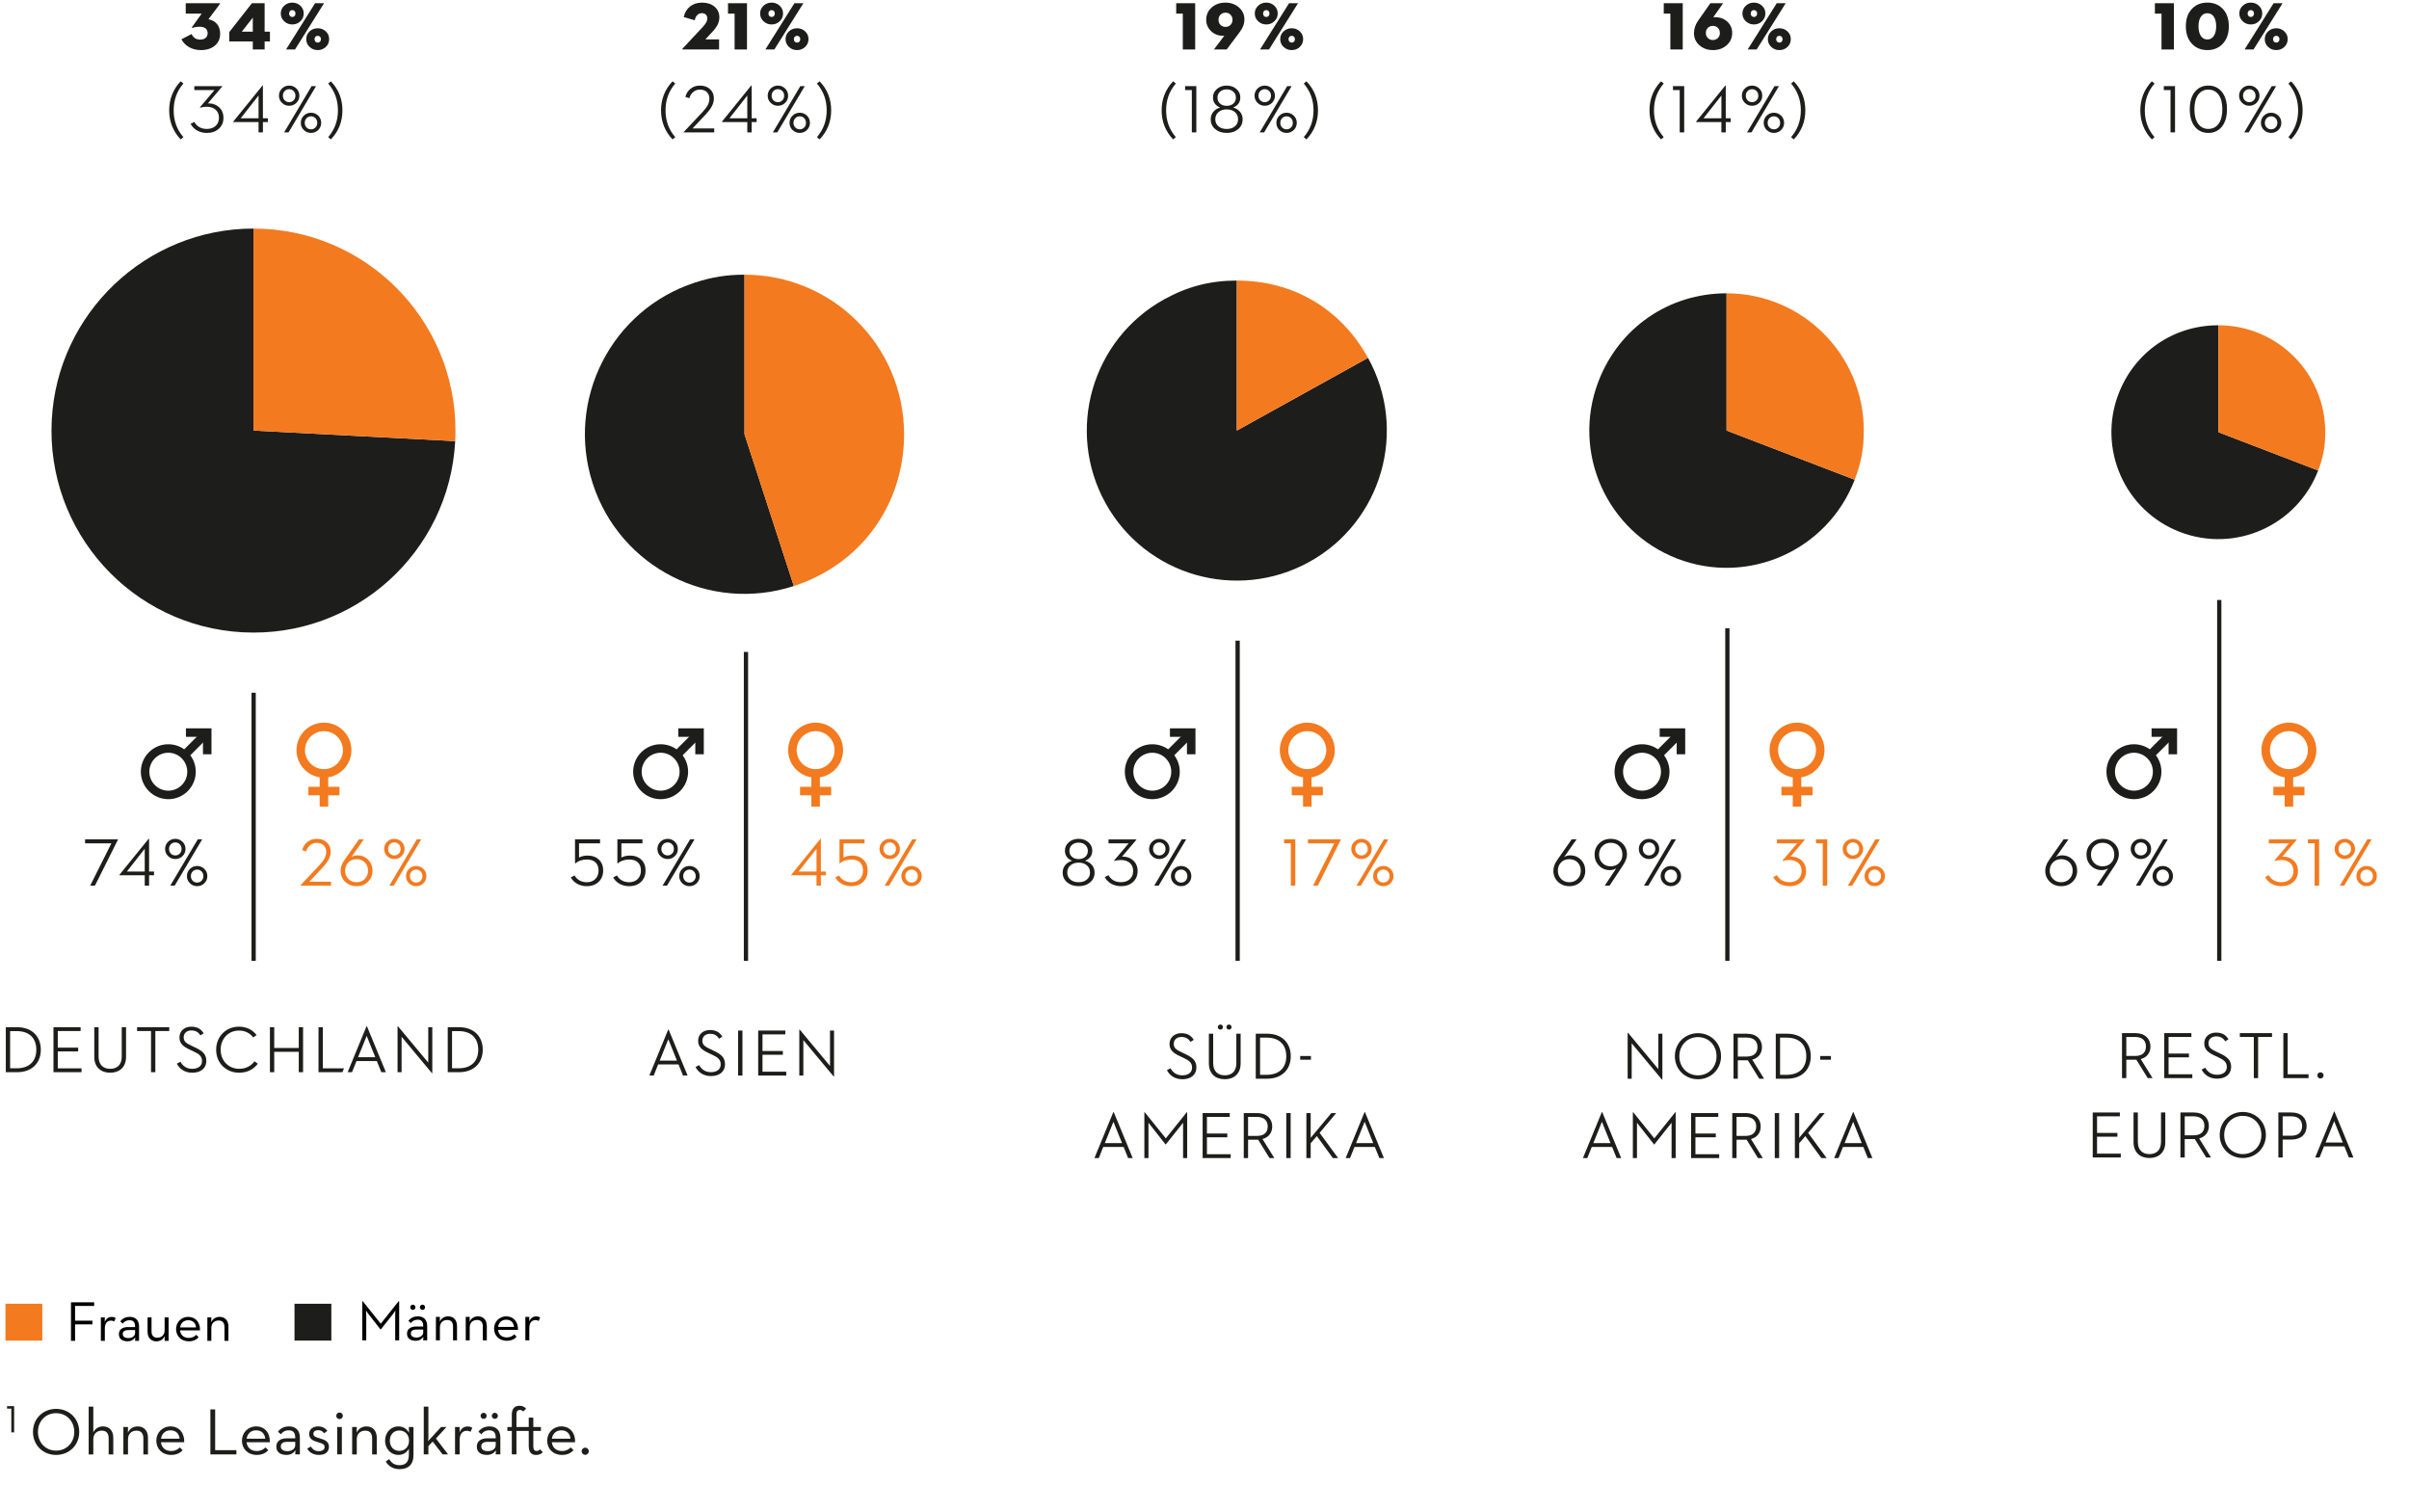<?xml version="1.0" encoding="UTF-8"?><svg id="Base_DE_2022_-_vektorisiert" xmlns="http://www.w3.org/2000/svg" viewBox="0 0 510 320"><path d="m53.664,91.148l42.703,2.237c-1.235,23.585-21.357,41.702-44.941,40.466-23.585-1.235-41.702-21.357-40.466-44.941,1.186-22.642,20.03-40.525,42.703-40.525v42.763Z" fill="#1d1d1b"/><path d="m53.664,91.148v-42.763c23.618,0,42.763,19.145,42.763,42.763,0,.945-.009,1.294-.059,2.237l-42.703-2.237Z" fill="#f37a1f"/><path d="m157.617,91.931l10.44,32.128c-17.744,5.765-36.803-3.944-42.568-21.688-5.765-17.744,3.944-36.803,21.688-42.568,3.55-1.154,6.709-1.654,10.44-1.654v33.782Z" fill="#1d1d1b"/><path d="m157.617,91.931v-33.782c18.657,0,33.782,15.125,33.782,33.782,0,14.926-9.148,27.517-23.342,32.128l-10.44-32.128Z" fill="#f37a1f"/><path d="m261.841,91.149l27.774-15.395c8.503,15.34,2.961,34.666-12.379,43.169-15.34,8.503-34.666,2.961-43.169-12.379-8.503-15.34-2.961-34.666,12.379-43.169,4.909-2.722,9.783-3.982,15.395-3.982v31.756Z" fill="#1d1d1b"/><path d="m261.841,91.149v-31.756c11.925,0,21.992,5.929,27.774,16.36l-27.774,15.395Z" fill="#f37a1f"/><path d="m365.525,91.144l27.122,10.411c-5.749,14.98-22.554,22.462-37.534,16.711-14.98-5.749-22.462-22.554-16.711-37.534,4.369-11.385,14.927-18.641,27.122-18.641v29.052Z" fill="#1d1d1b"/><path d="m365.525,91.144v-29.052c16.045,0,29.052,13.007,29.052,29.052,0,3.85-.549,6.817-1.93,10.411l-27.122-10.411Z" fill="#f37a1f"/><path d="m469.638,91.49l21.13,8.111c-4.478,11.671-17.572,17.5-29.241,13.019-11.671-4.478-17.5-17.572-13.019-29.241,3.404-8.87,11.63-14.524,21.13-14.524v22.635Z" fill="#1d1d1b"/><path d="m469.638,91.49v-22.635c12.501,0,22.635,10.134,22.635,22.635,0,3.001-.428,5.31-1.505,8.111l-21.13-8.111Z" fill="#f37a1f"/><rect x="1.156" y="275.991" width="7.801" height="7.799" fill="#f37a1f"/><rect x="62.345" y="275.991" width="7.802" height="7.799" fill="#1d1d1b"/><path d="m46.608,7.139c0,1.045-.372,1.884-1.116,2.516-.744.633-1.73.949-2.959.949-.932,0-1.762-.206-2.491-.619s-1.272-.97-1.627-1.67l2.146-1.109c.183.394.425.689.728.885.302.197.659.295,1.072.295.499,0,.891-.122,1.174-.366s.425-.577.425-.998c0-.44-.146-.778-.439-1.012s-.718-.352-1.274-.352c-.269,0-.523.019-.763.057-.24.038-.466.096-.677.172-.029.01-.054.014-.072.014-.039,0-.067-.009-.087-.029-.019-.019-.028-.038-.028-.057,0-.019.01-.043.028-.072l2.045-2.858h-3.369V.683h7.214c.039,0,.062.01.072.029.01.019,0,.048-.028.086l-2.448,3.278c.768.144,1.372.484,1.814,1.021.441.537.662,1.218.662,2.042Z" fill="#1d1d1b"/><path d="m57.149,8.776h-1.124v1.699h-2.505v-1.699h-4.982v-1.987l4.795-6.106h2.692v6.019h1.124v2.073Zm-5.962-2.073h2.333v-2.967l-2.333,2.967Z" fill="#1d1d1b"/><path d="m64.3,2.857c0,.643-.235,1.19-.706,1.642-.471.451-1.042.677-1.714.677s-1.245-.225-1.721-.677c-.475-.451-.713-.998-.713-1.642s.235-1.188.706-1.634c.47-.447,1.046-.67,1.728-.67.672,0,1.243.221,1.714.662.471.442.706.989.706,1.642Zm-1.844,7.618h-1.9l6.148-9.792h1.9l-6.148,9.792Zm-1.253-7.618c0,.221.062.398.188.533s.288.201.489.201.365-.067.49-.201c.124-.135.187-.312.187-.533,0-.211-.064-.384-.194-.518-.129-.134-.29-.202-.482-.202-.201,0-.364.067-.489.202-.125.135-.188.307-.188.518Zm8.481,5.429c0,.653-.235,1.202-.705,1.649-.471.447-1.042.67-1.714.67s-1.245-.223-1.721-.67c-.476-.446-.713-.996-.713-1.649,0-.643.235-1.188.706-1.635.47-.446,1.046-.67,1.728-.67.672,0,1.243.221,1.714.663.47.442.705.989.705,1.642Zm-3.096,0c0,.221.062.398.188.533.124.135.288.202.489.202s.365-.067.489-.202c.125-.134.188-.312.188-.533,0-.202-.062-.37-.188-.504-.124-.134-.287-.201-.489-.201s-.365.065-.489.194c-.125.13-.188.3-.188.511Z" fill="#1d1d1b"/><path d="m38.251,29.508c-.807-.845-1.414-1.783-1.822-2.815-.408-1.032-.611-2.143-.611-3.333s.203-2.302.611-3.334c.408-1.032,1.016-1.97,1.822-2.815l.576.475c-.691.797-1.208,1.666-1.549,2.606-.341.941-.511,1.963-.511,3.067s.17,2.126.511,3.067c.341.941.857,1.809,1.549,2.606l-.576.475Z" fill="#1d1d1b"/><path d="m46.337,27.247c-.647.595-1.49.893-2.527.893-.777,0-1.467-.168-2.066-.504-.6-.336-1.063-.806-1.39-1.411l.778-.417c.278.49.638.859,1.079,1.109.441.25.965.375,1.57.375.787,0,1.413-.216,1.879-.648.466-.432.698-1.008.698-1.728s-.235-1.286-.705-1.699c-.471-.413-1.114-.619-1.93-.619-.23,0-.459.017-.685.05-.226.034-.443.084-.655.151l-.058-.086,3.082-3.643h-4.263v-.835h5.904v.072l-3.038,3.571c.969-.01,1.761.269,2.376.835.614.567.921,1.311.921,2.232,0,.941-.323,1.709-.972,2.304Z" fill="#1d1d1b"/><path d="m55.661,25.044h1.051v.792h-1.051v2.189h-.922v-2.189h-5.343v-.114l6.163-7.604h.102v6.927Zm-.922,0v-4.824l-3.787,4.824h3.787Z" fill="#1d1d1b"/><path d="m62.745,21.775c-.422.413-.931.619-1.526.619s-1.104-.206-1.526-.619c-.422-.413-.634-.917-.634-1.512,0-.605.212-1.114.634-1.526.423-.413.932-.619,1.526-.619s1.104.207,1.526.619c.423.413.634.922.634,1.526,0,.595-.211,1.099-.634,1.512Zm-2.47-.533c.255.259.569.389.943.389s.689-.13.943-.389c.255-.259.382-.585.382-.979,0-.403-.127-.734-.382-.993-.254-.259-.568-.389-.943-.389s-.688.13-.943.389c-.254.259-.381.59-.381.993,0,.394.127.72.381.979Zm-.122,6.782l5.817-9.792h.937l-5.817,9.792h-.937Zm7.215-.504c-.423.413-.932.619-1.526.619s-1.104-.206-1.526-.619c-.423-.413-.634-.917-.634-1.512,0-.605.211-1.114.634-1.526.422-.413.931-.619,1.526-.619s1.104.207,1.526.619c.422.413.633.922.633,1.526,0,.595-.211,1.099-.633,1.512Zm-2.47-.533c.254.259.568.389.943.389s.688-.13.942-.389c.255-.259.382-.585.382-.979s-.127-.722-.382-.986c-.254-.264-.568-.396-.942-.396s-.689.132-.943.396c-.255.264-.382.593-.382.986s.127.72.382.979Z" fill="#1d1d1b"/><path d="m71.875,26.707c-.413,1.032-1.022,1.966-1.829,2.801l-.562-.475c.691-.816,1.207-1.692,1.548-2.628.341-.936.512-1.951.512-3.045s-.171-2.11-.512-3.046-.856-1.812-1.548-2.628l.562-.475c.816.845,1.428,1.781,1.836,2.808.408,1.027.612,2.141.612,3.341s-.207,2.316-.619,3.348Z" fill="#1d1d1b"/><rect x="53.248" y="146.645" width=".9" height="56.756" fill="#1d1d1b"/><path d="m68.583,164.616c-3.207,0-5.816-2.611-5.816-5.821s2.609-5.816,5.816-5.816,5.815,2.609,5.815,5.816-2.609,5.821-5.815,5.821Zm0-9.837c-2.215,0-4.016,1.802-4.016,4.016s1.801,4.021,4.016,4.021,4.015-1.804,4.015-4.021-1.801-4.016-4.015-4.016Z" fill="#f37a1f"/><rect x="67.683" y="164.159" width="1.801" height="6.588" fill="#f37a1f"/><rect x="65.285" y="166.56" width="6.588" height="1.8" fill="#f37a1f"/><path d="m63.616,187.48v-.072l4.061-4.32c.499-.537.854-1.02,1.065-1.447.212-.427.317-.866.317-1.318,0-.566-.18-1.025-.54-1.375-.36-.35-.848-.526-1.462-.526-.537,0-1.006.163-1.404.49-.398.327-.679.768-.842,1.325l-.835-.274c.191-.729.563-1.31,1.115-1.742.553-.432,1.212-.648,1.98-.648.873,0,1.581.252,2.124.756.542.504.813,1.159.813,1.966,0,.528-.13,1.054-.389,1.577-.26.523-.691,1.107-1.296,1.75l-2.837,3.024h4.594v.835h-6.466Z" fill="#f37a1f"/><path d="m77.908,186.652c-.639.629-1.442.943-2.412.943s-1.776-.312-2.419-.936c-.644-.624-.965-1.397-.965-2.318,0-.384.064-.761.194-1.13.129-.37.333-.751.611-1.145l3.067-4.378h1.037l-2.649,3.758c.182-.125.384-.218.604-.281.221-.062.446-.094.677-.094.912,0,1.675.312,2.29.936.614.624.921,1.397.921,2.318s-.319,1.697-.957,2.326Zm-4.162-.591c.456.466,1.034.698,1.735.698.711,0,1.294-.233,1.75-.698.456-.466.684-1.044.684-1.735,0-.71-.223-1.296-.67-1.757-.446-.461-1.034-.691-1.764-.691-.71,0-1.291.23-1.742.691s-.677,1.046-.677,1.757c0,.691.228,1.27.684,1.735Z" fill="#f37a1f"/><path d="m85.015,181.23c-.422.413-.931.619-1.526.619s-1.104-.206-1.526-.619c-.422-.413-.634-.917-.634-1.512,0-.605.212-1.114.634-1.526.423-.413.932-.619,1.526-.619s1.104.207,1.526.619c.423.413.634.922.634,1.526,0,.595-.211,1.099-.634,1.512Zm-2.47-.533c.255.259.569.389.943.389s.689-.13.943-.389c.255-.259.382-.585.382-.979,0-.403-.127-.734-.382-.993-.254-.259-.568-.389-.943-.389s-.688.13-.943.389c-.254.259-.381.59-.381.993,0,.394.127.72.381.979Zm-.122,6.782l5.817-9.792h.937l-5.817,9.792h-.937Zm7.215-.504c-.423.413-.932.619-1.526.619s-1.104-.206-1.526-.619c-.423-.413-.634-.917-.634-1.512,0-.605.211-1.114.634-1.526.422-.413.931-.619,1.526-.619s1.104.207,1.526.619c.422.413.633.922.633,1.526,0,.595-.211,1.099-.633,1.512Zm-2.47-.533c.254.259.568.389.943.389s.688-.13.942-.389c.255-.259.382-.585.382-.979s-.127-.722-.382-.986c-.254-.264-.568-.396-.942-.396s-.689.132-.943.396c-.255.264-.382.593-.382.986s.127.72.382.979Z" fill="#f37a1f"/><path d="m35.632,169.179c-3.207,0-5.816-2.608-5.816-5.814s2.609-5.816,5.816-5.816,5.815,2.609,5.815,5.816-2.609,5.814-5.815,5.814Zm0-9.83c-2.215,0-4.016,1.802-4.016,4.016s1.801,4.014,4.016,4.014,4.015-1.801,4.015-4.014-1.801-4.016-4.015-4.016Z" fill="#1d1d1b"/><rect x="38.073" y="156.705" width="6.443" height="1.801" transform="translate(-99.365 75.388) rotate(-45.011)" fill="#1d1d1b"/><polygon points="44.77 159.674 42.969 159.674 42.969 155.982 39.366 155.982 39.366 154.182 44.77 154.182 44.77 159.674" fill="#1d1d1b"/><path d="m19.091,187.48l4.493-8.957h-5.573v-.835h6.955v.072l-4.867,9.72h-1.008Z" fill="#1d1d1b"/><path d="m31.562,184.499h1.051v.792h-1.051v2.189h-.922v-2.189h-5.343v-.114l6.163-7.604h.102v6.927Zm-.922,0v-4.824l-3.787,4.824h3.787Z" fill="#1d1d1b"/><path d="m38.64,181.23c-.422.413-.931.619-1.526.619s-1.104-.206-1.526-.619c-.422-.413-.634-.917-.634-1.512,0-.605.212-1.114.634-1.526.423-.413.932-.619,1.526-.619s1.104.207,1.526.619c.423.413.634.922.634,1.526,0,.595-.211,1.099-.634,1.512Zm-2.47-.533c.255.259.569.389.943.389s.689-.13.943-.389c.255-.259.382-.585.382-.979,0-.403-.127-.734-.382-.993-.254-.259-.568-.389-.943-.389s-.688.13-.943.389c-.254.259-.381.59-.381.993,0,.394.127.72.381.979Zm-.122,6.782l5.817-9.792h.937l-5.817,9.792h-.937Zm7.215-.504c-.423.413-.932.619-1.526.619s-1.104-.206-1.526-.619c-.423-.413-.634-.917-.634-1.512,0-.605.211-1.114.634-1.526.422-.413.931-.619,1.526-.619s1.104.207,1.526.619c.422.413.633.922.633,1.526,0,.595-.211,1.099-.633,1.512Zm-2.47-.533c.254.259.568.389.943.389s.688-.13.942-.389c.255-.259.382-.585.382-.979s-.127-.722-.382-.986c-.254-.264-.568-.396-.942-.396s-.689.132-.943.396c-.255.264-.382.593-.382.986s.127.72.382.979Z" fill="#1d1d1b"/><path d="m460.224,10.475h-2.621V2.886h-1.396V.683h4.018v9.792Z" fill="#1d1d1b"/><path d="m471.858,5.557c0,1.538-.42,2.764-1.26,3.677s-1.937,1.37-3.29,1.37-2.45-.457-3.291-1.37c-.84-.913-1.26-2.139-1.26-3.677,0-1.529.418-2.745,1.253-3.648s1.935-1.356,3.298-1.356,2.462.452,3.298,1.356c.835.904,1.252,2.12,1.252,3.648Zm-6.422.014c0,.866.168,1.547.504,2.043.336.496.792.743,1.368.743s1.031-.248,1.368-.743c.336-.496.504-1.177.504-2.043,0-.856-.166-1.532-.497-2.028-.331-.496-.79-.744-1.375-.744s-1.044.248-1.375.744c-.331.496-.497,1.172-.497,2.028Z" fill="#1d1d1b"/><path d="m478.933,2.857c0,.643-.235,1.19-.706,1.642-.471.451-1.042.677-1.714.677s-1.245-.225-1.721-.677c-.475-.451-.713-.998-.713-1.642s.235-1.188.706-1.634c.47-.447,1.046-.67,1.728-.67.672,0,1.243.221,1.714.662.471.442.706.989.706,1.642Zm-1.844,7.618h-1.9l6.148-9.792h1.9l-6.148,9.792Zm-1.253-7.618c0,.221.062.398.188.533s.288.201.489.201.365-.067.49-.201c.124-.135.187-.312.187-.533,0-.211-.064-.384-.194-.518-.129-.134-.29-.202-.482-.202-.201,0-.364.067-.489.202-.125.135-.188.307-.188.518Zm8.481,5.429c0,.653-.235,1.202-.705,1.649-.471.447-1.042.67-1.714.67s-1.245-.223-1.721-.67c-.476-.446-.713-.996-.713-1.649,0-.643.235-1.188.706-1.635.47-.446,1.046-.67,1.728-.67.672,0,1.243.221,1.714.663.47.442.705.989.705,1.642Zm-3.096,0c0,.221.062.398.188.533.124.135.288.202.489.202s.365-.067.489-.202c.125-.134.188-.312.188-.533,0-.202-.062-.37-.188-.504-.124-.134-.287-.201-.489-.201s-.365.065-.489.194c-.125.13-.188.3-.188.511Z" fill="#1d1d1b"/><path d="m455.554,29.508c-.807-.845-1.414-1.783-1.822-2.815-.408-1.032-.611-2.143-.611-3.333s.203-2.302.611-3.334c.408-1.032,1.016-1.97,1.822-2.815l.576.475c-.691.797-1.208,1.666-1.549,2.606-.341.941-.511,1.963-.511,3.067s.17,2.126.511,3.067c.341.941.857,1.809,1.549,2.606l-.576.475Z" fill="#1d1d1b"/><path d="m459.514,28.025v-8.957h-1.426v-.835h2.376v9.792h-.95Z" fill="#1d1d1b"/><path d="m470.385,26.808c-.72.888-1.675,1.332-2.865,1.332s-2.144-.444-2.858-1.332c-.716-.888-1.073-2.114-1.073-3.679s.357-2.791,1.073-3.679c.715-.888,1.668-1.332,2.858-1.332s2.146.444,2.865,1.332c.72.888,1.08,2.115,1.08,3.679s-.36,2.791-1.08,3.679Zm-5.025-.612c.527.73,1.248,1.094,2.16,1.094.921,0,1.646-.365,2.174-1.094.528-.729.792-1.752.792-3.067s-.264-2.338-.792-3.067c-.527-.729-1.253-1.094-2.174-1.094-.912,0-1.633.365-2.16,1.094-.528.729-.792,1.752-.792,3.067s.264,2.338.792,3.067Z" fill="#1d1d1b"/><path d="m477.716,21.775c-.422.413-.931.619-1.526.619s-1.104-.206-1.526-.619c-.422-.413-.634-.917-.634-1.512,0-.605.212-1.114.634-1.526.423-.413.932-.619,1.526-.619s1.104.207,1.526.619c.423.413.634.922.634,1.526,0,.595-.211,1.099-.634,1.512Zm-2.47-.533c.255.259.569.389.943.389s.689-.13.943-.389c.255-.259.382-.585.382-.979,0-.403-.127-.734-.382-.993-.254-.259-.568-.389-.943-.389s-.688.13-.943.389c-.254.259-.381.59-.381.993,0,.394.127.72.381.979Zm-.122,6.782l5.817-9.792h.937l-5.817,9.792h-.937Zm7.215-.504c-.423.413-.932.619-1.526.619s-1.104-.206-1.526-.619c-.423-.413-.634-.917-.634-1.512,0-.605.211-1.114.634-1.526.422-.413.931-.619,1.526-.619s1.104.207,1.526.619c.422.413.633.922.633,1.526,0,.595-.211,1.099-.633,1.512Zm-2.47-.533c.254.259.568.389.943.389s.688-.13.942-.389c.255-.259.382-.585.382-.979s-.127-.722-.382-.986c-.254-.264-.568-.396-.942-.396s-.689.132-.943.396c-.255.264-.382.593-.382.986s.127.72.382.979Z" fill="#1d1d1b"/><path d="m486.86,26.707c-.413,1.032-1.022,1.966-1.829,2.801l-.562-.475c.691-.816,1.207-1.692,1.548-2.628.341-.936.512-1.951.512-3.045s-.171-2.11-.512-3.046-.856-1.812-1.548-2.628l.562-.475c.816.845,1.428,1.781,1.836,2.808.408,1.027.612,2.141.612,3.341s-.207,2.316-.619,3.348Z" fill="#1d1d1b"/><rect x="469.381" y="127.012" width=".9" height="76.388" fill="#1d1d1b"/><path d="m484.576,164.616c-3.207,0-5.816-2.611-5.816-5.821s2.609-5.816,5.816-5.816,5.816,2.609,5.816,5.816-2.609,5.821-5.816,5.821Zm0-9.837c-2.215,0-4.016,1.802-4.016,4.016s1.801,4.021,4.016,4.021,4.016-1.804,4.016-4.021-1.801-4.016-4.016-4.016Z" fill="#f37a1f"/><rect x="483.676" y="164.159" width="1.801" height="6.588" fill="#f37a1f"/><rect x="481.281" y="166.56" width="6.588" height="1.8" fill="#f37a1f"/><path d="m485.522,186.702c-.647.595-1.49.893-2.527.893-.777,0-1.467-.168-2.066-.504-.6-.336-1.063-.806-1.39-1.411l.778-.417c.278.49.638.859,1.079,1.109.441.25.965.375,1.57.375.787,0,1.413-.216,1.879-.648.466-.432.698-1.008.698-1.728s-.235-1.286-.705-1.699c-.471-.413-1.114-.619-1.93-.619-.23,0-.459.017-.685.05-.226.034-.443.084-.655.151l-.058-.086,3.082-3.643h-4.263v-.835h5.904v.072l-3.038,3.571c.969-.01,1.761.269,2.376.835.614.567.921,1.311.921,2.232,0,.941-.323,1.709-.972,2.304Z" fill="#f37a1f"/><path d="m490.022,187.48v-8.957h-1.426v-.835h2.376v9.792h-.95Z" fill="#f37a1f"/><path d="m497.939,181.23c-.422.413-.931.619-1.526.619s-1.104-.206-1.526-.619c-.422-.413-.634-.917-.634-1.512,0-.605.212-1.114.634-1.526.423-.413.932-.619,1.526-.619s1.104.207,1.526.619c.423.413.634.922.634,1.526,0,.595-.211,1.099-.634,1.512Zm-2.47-.533c.255.259.569.389.943.389s.689-.13.943-.389c.255-.259.382-.585.382-.979,0-.403-.127-.734-.382-.993-.254-.259-.568-.389-.943-.389s-.688.13-.943.389c-.254.259-.381.59-.381.993,0,.394.127.72.381.979Zm-.122,6.782l5.817-9.792h.937l-5.817,9.792h-.937Zm7.215-.504c-.423.413-.932.619-1.526.619s-1.104-.206-1.526-.619c-.423-.413-.634-.917-.634-1.512,0-.605.211-1.114.634-1.526.422-.413.931-.619,1.526-.619s1.104.207,1.526.619c.422.413.633.922.633,1.526,0,.595-.211,1.099-.633,1.512Zm-2.47-.533c.254.259.568.389.943.389s.688-.13.942-.389c.255-.259.382-.585.382-.979s-.127-.722-.382-.986c-.254-.264-.568-.396-.942-.396s-.689.132-.943.396c-.255.264-.382.593-.382.986s.127.72.382.979Z" fill="#f37a1f"/><path d="m451.765,169.179c-3.207,0-5.816-2.608-5.816-5.814s2.609-5.816,5.816-5.816,5.816,2.609,5.816,5.816-2.609,5.814-5.816,5.814Zm0-9.83c-2.215,0-4.016,1.802-4.016,4.016s1.801,4.014,4.016,4.014,4.016-1.801,4.016-4.014-1.801-4.016-4.016-4.016Z" fill="#1d1d1b"/><rect x="454.203" y="156.705" width="6.443" height="1.801" transform="translate(22.573 369.693) rotate(-45.011)" fill="#1d1d1b"/><polygon points="460.903 159.674 459.103 159.674 459.103 155.982 455.499 155.982 455.499 154.182 460.903 154.182 460.903 159.674" fill="#1d1d1b"/><path d="m438.791,186.652c-.639.629-1.442.943-2.412.943s-1.776-.312-2.419-.936c-.644-.624-.965-1.397-.965-2.318,0-.384.064-.761.194-1.13.129-.37.333-.751.611-1.145l3.067-4.378h1.037l-2.649,3.758c.182-.125.384-.218.604-.281.221-.062.446-.094.677-.094.912,0,1.675.312,2.29.936.614.624.921,1.397.921,2.318s-.319,1.697-.957,2.326Zm-4.162-.591c.456.466,1.034.698,1.735.698.711,0,1.294-.233,1.75-.698.456-.466.684-1.044.684-1.735,0-.71-.223-1.296-.67-1.757-.446-.461-1.034-.691-1.764-.691-.71,0-1.291.23-1.742.691s-.677,1.046-.677,1.757c0,.691.228,1.27.684,1.735Z" fill="#1d1d1b"/><path d="m443.867,187.48l2.434-3.658c-.212.125-.428.219-.648.281s-.446.094-.677.094c-.932,0-1.706-.317-2.325-.95-.62-.634-.93-1.416-.93-2.347,0-.941.324-1.73.973-2.369.647-.638,1.461-.958,2.44-.958.989,0,1.81.317,2.463.95.652.634.979,1.416.979,2.347,0,.355-.067.718-.201,1.087-.135.37-.36.794-.677,1.274l-2.809,4.248h-1.021Zm-.512-4.795c.456.47,1.054.706,1.793.706.72,0,1.311-.235,1.771-.706.46-.47.69-1.066.69-1.786s-.228-1.315-.684-1.786c-.456-.47-1.049-.706-1.778-.706s-1.325.235-1.786.706c-.46.47-.69,1.066-.69,1.786s.228,1.315.684,1.786Z" fill="#1d1d1b"/><path d="m454.772,181.23c-.422.413-.931.619-1.526.619s-1.104-.206-1.526-.619c-.422-.413-.634-.917-.634-1.512,0-.605.212-1.114.634-1.526.423-.413.932-.619,1.526-.619s1.104.207,1.526.619c.423.413.634.922.634,1.526,0,.595-.211,1.099-.634,1.512Zm-2.47-.533c.255.259.569.389.943.389s.689-.13.943-.389c.255-.259.382-.585.382-.979,0-.403-.127-.734-.382-.993-.254-.259-.568-.389-.943-.389s-.688.13-.943.389c-.254.259-.381.59-.381.993,0,.394.127.72.381.979Zm-.122,6.782l5.817-9.792h.937l-5.817,9.792h-.937Zm7.215-.504c-.423.413-.932.619-1.526.619s-1.104-.206-1.526-.619c-.423-.413-.634-.917-.634-1.512,0-.605.211-1.114.634-1.526.422-.413.931-.619,1.526-.619s1.104.207,1.526.619c.422.413.633.922.633,1.526,0,.595-.211,1.099-.633,1.512Zm-2.47-.533c.254.259.568.389.943.389s.688-.13.942-.389c.255-.259.382-.585.382-.979s-.127-.722-.382-.986c-.254-.264-.568-.396-.942-.396s-.689.132-.943.396c-.255.264-.382.593-.382.986s.127.72.382.979Z" fill="#1d1d1b"/><path d="m152.236,10.475h-7.676c-.067,0-.105-.019-.115-.058-.01-.038.015-.086.072-.144l4.233-4.53c.394-.433.658-.784.792-1.053.135-.269.202-.539.202-.808,0-.327-.106-.591-.317-.793-.211-.202-.494-.303-.85-.303-.374,0-.698.137-.972.41-.273.274-.444.641-.511,1.102l-2.348-.691c.221-.969.672-1.721,1.354-2.253.682-.533,1.531-.799,2.549-.799,1.075,0,1.951.286,2.628.858.677.573,1.016,1.325,1.016,2.258,0,.529-.12,1.041-.36,1.536-.24.495-.653,1.051-1.238,1.666l-1.368,1.457h2.909v2.146Z" fill="#1d1d1b"/><path d="m158.14,10.475h-2.621V2.886h-1.396V.683h4.018v9.792Z" fill="#1d1d1b"/><path d="m165.778,2.857c0,.643-.235,1.19-.706,1.642-.471.451-1.042.677-1.714.677s-1.245-.225-1.721-.677c-.475-.451-.713-.998-.713-1.642s.235-1.188.706-1.634c.47-.447,1.046-.67,1.728-.67.672,0,1.243.221,1.714.662.471.442.706.989.706,1.642Zm-1.844,7.618h-1.9l6.148-9.792h1.9l-6.148,9.792Zm-1.253-7.618c0,.221.062.398.188.533s.288.201.489.201.365-.067.49-.201c.124-.135.187-.312.187-.533,0-.211-.064-.384-.194-.518-.129-.134-.29-.202-.482-.202-.201,0-.364.067-.489.202-.125.135-.188.307-.188.518Zm8.481,5.429c0,.653-.235,1.202-.705,1.649-.471.447-1.042.67-1.714.67s-1.245-.223-1.721-.67c-.476-.446-.713-.996-.713-1.649,0-.643.235-1.188.706-1.635.47-.446,1.046-.67,1.728-.67.672,0,1.243.221,1.714.663.47.442.705.989.705,1.642Zm-3.096,0c0,.221.062.398.188.533.124.135.288.202.489.202s.365-.067.489-.202c.125-.134.188-.312.188-.533,0-.202-.062-.37-.188-.504-.124-.134-.287-.201-.489-.201s-.365.065-.489.194c-.125.13-.188.3-.188.511Z" fill="#1d1d1b"/><path d="m142.382,29.508c-.807-.845-1.414-1.783-1.822-2.815-.408-1.032-.611-2.143-.611-3.333s.203-2.302.611-3.334c.408-1.032,1.016-1.97,1.822-2.815l.576.475c-.691.797-1.208,1.666-1.549,2.606-.341.941-.511,1.963-.511,3.067s.17,2.126.511,3.067c.341.941.857,1.809,1.549,2.606l-.576.475Z" fill="#1d1d1b"/><path d="m144.743,28.025v-.072l4.061-4.32c.499-.537.854-1.02,1.065-1.447.212-.427.317-.866.317-1.318,0-.566-.18-1.025-.54-1.375-.36-.35-.848-.526-1.462-.526-.537,0-1.006.163-1.404.49-.398.327-.679.768-.842,1.325l-.835-.274c.191-.729.563-1.31,1.115-1.742.553-.432,1.212-.648,1.98-.648.873,0,1.581.252,2.124.756.542.504.813,1.159.813,1.966,0,.528-.13,1.054-.389,1.577-.26.523-.691,1.107-1.296,1.75l-2.837,3.024h4.594v.835h-6.466Z" fill="#1d1d1b"/><path d="m159.129,25.044h1.051v.792h-1.051v2.189h-.922v-2.189h-5.343v-.114l6.163-7.604h.102v6.927Zm-.922,0v-4.824l-3.787,4.824h3.787Z" fill="#1d1d1b"/><path d="m166.214,21.775c-.422.413-.931.619-1.526.619s-1.104-.206-1.526-.619c-.422-.413-.634-.917-.634-1.512,0-.605.212-1.114.634-1.526.423-.413.932-.619,1.526-.619s1.104.207,1.526.619c.423.413.634.922.634,1.526,0,.595-.211,1.099-.634,1.512Zm-2.47-.533c.255.259.569.389.943.389s.689-.13.943-.389c.255-.259.382-.585.382-.979,0-.403-.127-.734-.382-.993-.254-.259-.568-.389-.943-.389s-.688.13-.943.389c-.254.259-.381.59-.381.993,0,.394.127.72.381.979Zm-.122,6.782l5.817-9.792h.937l-5.817,9.792h-.937Zm7.215-.504c-.423.413-.932.619-1.526.619s-1.104-.206-1.526-.619c-.423-.413-.634-.917-.634-1.512,0-.605.211-1.114.634-1.526.422-.413.931-.619,1.526-.619s1.104.207,1.526.619c.422.413.633.922.633,1.526,0,.595-.211,1.099-.633,1.512Zm-2.47-.533c.254.259.568.389.943.389s.688-.13.942-.389c.255-.259.382-.585.382-.979s-.127-.722-.382-.986c-.254-.264-.568-.396-.942-.396s-.689.132-.943.396c-.255.264-.382.593-.382.986s.127.72.382.979Z" fill="#1d1d1b"/><path d="m175.344,26.707c-.413,1.032-1.022,1.966-1.829,2.801l-.562-.475c.691-.816,1.207-1.692,1.548-2.628.341-.936.512-1.951.512-3.045s-.171-2.11-.512-3.046-.856-1.812-1.548-2.628l.562-.475c.816.845,1.428,1.781,1.836,2.808.408,1.027.612,2.141.612,3.341s-.207,2.316-.619,3.348Z" fill="#1d1d1b"/><rect x="157.477" y="138.01" width=".9" height="65.39" fill="#1d1d1b"/><path d="m172.672,164.616c-3.207,0-5.816-2.611-5.816-5.821s2.609-5.816,5.816-5.816,5.816,2.609,5.816,5.816-2.609,5.821-5.816,5.821Zm0-9.837c-2.215,0-4.016,1.802-4.016,4.016s1.801,4.021,4.016,4.021,4.016-1.804,4.016-4.021-1.801-4.016-4.016-4.016Z" fill="#f37a1f"/><rect x="171.772" y="164.159" width="1.801" height="6.588" fill="#f37a1f"/><rect x="169.375" y="166.56" width="6.588" height="1.8" fill="#f37a1f"/><path d="m173.783,184.499h1.051v.792h-1.051v2.189h-.922v-2.189h-5.343v-.114l6.163-7.604h.102v6.927Zm-.922,0v-4.824l-3.787,4.824h3.787Z" fill="#f37a1f"/><path d="m182.74,186.673c-.634.615-1.474.922-2.521.922-.739,0-1.403-.161-1.994-.482-.59-.322-1.054-.775-1.39-1.361l.792-.432c.26.461.614.816,1.065,1.065.451.25.96.375,1.526.375.759,0,1.363-.228,1.814-.684.451-.456.677-1.053.677-1.793s-.213-1.313-.641-1.721c-.427-.408-1.034-.612-1.821-.612-.489,0-.945.072-1.368.216-.423.144-.782.351-1.08.619l-.072-.043v-5.054h5.3v.835h-4.45v3.01c.26-.134.538-.238.836-.31.297-.072.614-.108.95-.108,1.008,0,1.814.288,2.419.864.605.576.907,1.339.907,2.29,0,.989-.316,1.791-.95,2.405Z" fill="#f37a1f"/><path d="m189.888,181.23c-.422.413-.931.619-1.526.619s-1.104-.206-1.526-.619c-.422-.413-.634-.917-.634-1.512,0-.605.212-1.114.634-1.526.423-.413.932-.619,1.526-.619s1.104.207,1.526.619c.423.413.634.922.634,1.526,0,.595-.211,1.099-.634,1.512Zm-2.47-.533c.255.259.569.389.943.389s.689-.13.943-.389c.255-.259.382-.585.382-.979,0-.403-.127-.734-.382-.993-.254-.259-.568-.389-.943-.389s-.688.13-.943.389c-.254.259-.381.59-.381.993,0,.394.127.72.381.979Zm-.122,6.782l5.817-9.792h.937l-5.817,9.792h-.937Zm7.215-.504c-.423.413-.932.619-1.526.619s-1.104-.206-1.526-.619c-.423-.413-.634-.917-.634-1.512,0-.605.211-1.114.634-1.526.422-.413.931-.619,1.526-.619s1.104.207,1.526.619c.422.413.633.922.633,1.526,0,.595-.211,1.099-.633,1.512Zm-2.47-.533c.254.259.568.389.943.389s.688-.13.942-.389c.255-.259.382-.585.382-.979s-.127-.722-.382-.986c-.254-.264-.568-.396-.942-.396s-.689.132-.943.396c-.255.264-.382.593-.382.986s.127.72.382.979Z" fill="#f37a1f"/><path d="m139.86,169.179c-3.207,0-5.816-2.608-5.816-5.814s2.609-5.816,5.816-5.816,5.816,2.609,5.816,5.816-2.609,5.814-5.816,5.814Zm0-9.83c-2.215,0-4.016,1.802-4.016,4.016s1.801,4.014,4.016,4.014,4.016-1.801,4.016-4.014-1.801-4.016-4.016-4.016Z" fill="#1d1d1b"/><rect x="142.305" y="156.705" width="6.443" height="1.801" transform="translate(-68.822 149.105) rotate(-45.011)" fill="#1d1d1b"/><polygon points="148.999 159.674 147.198 159.674 147.198 155.982 143.595 155.982 143.595 154.182 148.999 154.182 148.999 159.674" fill="#1d1d1b"/><path d="m126.747,186.673c-.634.615-1.474.922-2.521.922-.739,0-1.403-.161-1.994-.482-.59-.322-1.054-.775-1.39-1.361l.792-.432c.26.461.614.816,1.065,1.065.451.25.96.375,1.526.375.759,0,1.363-.228,1.814-.684.451-.456.677-1.053.677-1.793s-.213-1.313-.641-1.721c-.427-.408-1.034-.612-1.821-.612-.489,0-.945.072-1.368.216-.423.144-.782.351-1.08.619l-.072-.043v-5.054h5.3v.835h-4.45v3.01c.26-.134.538-.238.836-.31.297-.072.614-.108.95-.108,1.008,0,1.814.288,2.419.864.605.576.907,1.339.907,2.29,0,.989-.316,1.791-.95,2.405Z" fill="#1d1d1b"/><path d="m135.718,186.673c-.634.615-1.474.922-2.521.922-.739,0-1.403-.161-1.994-.482-.59-.322-1.054-.775-1.39-1.361l.792-.432c.26.461.614.816,1.065,1.065.451.25.96.375,1.526.375.759,0,1.363-.228,1.814-.684.451-.456.677-1.053.677-1.793s-.213-1.313-.641-1.721c-.427-.408-1.034-.612-1.821-.612-.489,0-.945.072-1.368.216-.423.144-.782.351-1.08.619l-.072-.043v-5.054h5.3v.835h-4.45v3.01c.26-.134.538-.238.836-.31.297-.072.614-.108.95-.108,1.008,0,1.814.288,2.419.864.605.576.907,1.339.907,2.29,0,.989-.316,1.791-.95,2.405Z" fill="#1d1d1b"/><path d="m142.868,181.23c-.422.413-.931.619-1.526.619s-1.104-.206-1.526-.619c-.422-.413-.634-.917-.634-1.512,0-.605.212-1.114.634-1.526.423-.413.932-.619,1.526-.619s1.104.207,1.526.619c.423.413.634.922.634,1.526,0,.595-.211,1.099-.634,1.512Zm-2.47-.533c.255.259.569.389.943.389s.689-.13.943-.389c.255-.259.382-.585.382-.979,0-.403-.127-.734-.382-.993-.254-.259-.568-.389-.943-.389s-.688.13-.943.389c-.254.259-.381.59-.381.993,0,.394.127.72.381.979Zm-.122,6.782l5.817-9.792h.937l-5.817,9.792h-.937Zm7.215-.504c-.423.413-.932.619-1.526.619s-1.104-.206-1.526-.619c-.423-.413-.634-.917-.634-1.512,0-.605.211-1.114.634-1.526.422-.413.931-.619,1.526-.619s1.104.207,1.526.619c.422.413.633.922.633,1.526,0,.595-.211,1.099-.633,1.512Zm-2.47-.533c.254.259.568.389.943.389s.688-.13.942-.389c.255-.259.382-.585.382-.979s-.127-.722-.382-.986c-.254-.264-.568-.396-.942-.396s-.689.132-.943.396c-.255.264-.382.593-.382.986s.127.72.382.979Z" fill="#1d1d1b"/><path d="m253.026,10.475h-2.621V2.886h-1.396V.683h4.018v9.792Z" fill="#1d1d1b"/><path d="m256.986,10.475l2.203-2.905c-1.095.058-2.007-.249-2.736-.92s-1.095-1.495-1.095-2.473c0-1.035.387-1.898,1.159-2.588.772-.69,1.745-1.035,2.916-1.035,1.143,0,2.098.343,2.866,1.028.768.685,1.151,1.531,1.151,2.538,0,.46-.081.908-.244,1.344-.164.436-.423.889-.778,1.359l-2.735,3.652h-2.707Zm3.945-6.293c0-.422-.14-.778-.418-1.066s-.634-.432-1.065-.432-.787.144-1.065.432-.418.643-.418,1.066c0,.432.137.792.41,1.08.274.288.632.432,1.073.432s.799-.144,1.073-.432c.273-.288.41-.648.41-1.08Z" fill="#1d1d1b"/><path d="m270.499,2.857c0,.643-.235,1.19-.706,1.642-.471.451-1.042.677-1.714.677s-1.245-.225-1.721-.677c-.475-.451-.713-.998-.713-1.642s.235-1.188.706-1.634c.47-.447,1.046-.67,1.728-.67.672,0,1.243.221,1.714.662.471.442.706.989.706,1.642Zm-1.844,7.618h-1.9l6.148-9.792h1.9l-6.148,9.792Zm-1.253-7.618c0,.221.062.398.188.533s.288.201.489.201.365-.067.49-.201c.124-.135.187-.312.187-.533,0-.211-.064-.384-.194-.518-.129-.134-.29-.202-.482-.202-.201,0-.364.067-.489.202-.125.135-.188.307-.188.518Zm8.481,5.429c0,.653-.235,1.202-.705,1.649-.471.447-1.042.67-1.714.67s-1.245-.223-1.721-.67c-.476-.446-.713-.996-.713-1.649,0-.643.235-1.188.706-1.635.47-.446,1.046-.67,1.728-.67.672,0,1.243.221,1.714.663.47.442.705.989.705,1.642Zm-3.096,0c0,.221.062.398.188.533.124.135.288.202.489.202s.365-.067.489-.202c.125-.134.188-.312.188-.533,0-.202-.062-.37-.188-.504-.124-.134-.287-.201-.489-.201s-.365.065-.489.194c-.125.13-.188.3-.188.511Z" fill="#1d1d1b"/><path d="m248.358,29.508c-.807-.845-1.414-1.783-1.822-2.815-.408-1.032-.611-2.143-.611-3.333s.203-2.302.611-3.334c.408-1.032,1.016-1.97,1.822-2.815l.576.475c-.691.797-1.208,1.666-1.549,2.606-.341.941-.511,1.963-.511,3.067s.17,2.126.511,3.067c.341.941.857,1.809,1.549,2.606l-.576.475Z" fill="#1d1d1b"/><path d="m252.318,28.025v-8.957h-1.426v-.835h2.376v9.792h-.95Z" fill="#1d1d1b"/><path d="m261.757,18.837c.553.48.828,1.075.828,1.786,0,.509-.132.946-.396,1.31-.265.365-.641.639-1.131.821.634.192,1.128.507,1.483.943.355.437.533.958.533,1.562,0,.845-.314,1.536-.943,2.074s-1.438.806-2.427.806-1.8-.269-2.434-.806-.95-1.229-.95-2.074c0-.605.175-1.125.525-1.562.351-.437.843-.751,1.477-.943-.49-.182-.867-.456-1.131-.821-.264-.365-.396-.801-.396-1.31,0-.71.275-1.305.827-1.786.553-.48,1.241-.72,2.066-.72s1.515.24,2.066.72Zm-3.809,7.898c.441.379,1.027.569,1.757.569.72,0,1.301-.189,1.742-.569.441-.379.663-.876.663-1.49,0-.624-.222-1.128-.663-1.512-.441-.384-1.022-.576-1.742-.576s-1.303.194-1.749.583c-.447.389-.67.89-.67,1.505s.221,1.111.662,1.49Zm.339-4.81c.359.322.832.482,1.418.482.576,0,1.044-.161,1.404-.482.359-.322.54-.737.54-1.246,0-.518-.181-.941-.54-1.267-.36-.326-.833-.49-1.419-.49-.575,0-1.044.163-1.403.49-.36.326-.54.749-.54,1.267,0,.509.18.924.54,1.246Z" fill="#1d1d1b"/><path d="m269.28,21.775c-.422.413-.931.619-1.526.619s-1.104-.206-1.526-.619c-.422-.413-.634-.917-.634-1.512,0-.605.212-1.114.634-1.526.423-.413.932-.619,1.526-.619s1.104.207,1.526.619c.423.413.634.922.634,1.526,0,.595-.211,1.099-.634,1.512Zm-2.47-.533c.255.259.569.389.943.389s.689-.13.943-.389c.255-.259.382-.585.382-.979,0-.403-.127-.734-.382-.993-.254-.259-.568-.389-.943-.389s-.688.13-.943.389c-.254.259-.381.59-.381.993,0,.394.127.72.381.979Zm-.122,6.782l5.817-9.792h.937l-5.817,9.792h-.937Zm7.215-.504c-.423.413-.932.619-1.526.619s-1.104-.206-1.526-.619c-.423-.413-.634-.917-.634-1.512,0-.605.211-1.114.634-1.526.422-.413.931-.619,1.526-.619s1.104.207,1.526.619c.422.413.633.922.633,1.526,0,.595-.211,1.099-.633,1.512Zm-2.47-.533c.254.259.568.389.943.389s.688-.13.942-.389c.255-.259.382-.585.382-.979s-.127-.722-.382-.986c-.254-.264-.568-.396-.942-.396s-.689.132-.943.396c-.255.264-.382.593-.382.986s.127.72.382.979Z" fill="#1d1d1b"/><path d="m278.41,26.707c-.413,1.032-1.022,1.966-1.829,2.801l-.562-.475c.691-.816,1.207-1.692,1.548-2.628.341-.936.512-1.951.512-3.045s-.171-2.11-.512-3.046-.856-1.812-1.548-2.628l.562-.475c.816.845,1.428,1.781,1.836,2.808.408,1.027.612,2.141.612,3.341s-.207,2.316-.619,3.348Z" fill="#1d1d1b"/><rect x="261.565" y="135.62" width=".9" height="67.781" fill="#1d1d1b"/><path d="m276.76,164.616c-3.207,0-5.816-2.611-5.816-5.821s2.609-5.816,5.816-5.816,5.816,2.609,5.816,5.816-2.609,5.821-5.816,5.821Zm0-9.837c-2.215,0-4.016,1.802-4.016,4.016s1.801,4.021,4.016,4.021,4.016-1.804,4.016-4.021-1.801-4.016-4.016-4.016Z" fill="#f37a1f"/><rect x="275.859" y="164.159" width="1.801" height="6.588" fill="#f37a1f"/><rect x="273.466" y="166.56" width="6.588" height="1.8" fill="#f37a1f"/><path d="m273.277,187.48v-8.957h-1.426v-.835h2.376v9.792h-.95Z" fill="#f37a1f"/><path d="m277.985,187.48l4.493-8.957h-5.573v-.835h6.955v.072l-4.867,9.72h-1.008Z" fill="#f37a1f"/><path d="m289.765,181.23c-.422.413-.931.619-1.526.619s-1.104-.206-1.526-.619c-.422-.413-.634-.917-.634-1.512,0-.605.212-1.114.634-1.526.423-.413.932-.619,1.526-.619s1.104.207,1.526.619c.423.413.634.922.634,1.526,0,.595-.211,1.099-.634,1.512Zm-2.47-.533c.255.259.569.389.943.389s.689-.13.943-.389c.255-.259.382-.585.382-.979,0-.403-.127-.734-.382-.993-.254-.259-.568-.389-.943-.389s-.688.13-.943.389c-.254.259-.381.59-.381.993,0,.394.127.72.381.979Zm-.122,6.782l5.817-9.792h.937l-5.817,9.792h-.937Zm7.215-.504c-.423.413-.932.619-1.526.619s-1.104-.206-1.526-.619c-.423-.413-.634-.917-.634-1.512,0-.605.211-1.114.634-1.526.422-.413.931-.619,1.526-.619s1.104.207,1.526.619c.422.413.633.922.633,1.526,0,.595-.211,1.099-.633,1.512Zm-2.47-.533c.254.259.568.389.943.389s.688-.13.942-.389c.255-.259.382-.585.382-.979s-.127-.722-.382-.986c-.254-.264-.568-.396-.942-.396s-.689.132-.943.396c-.255.264-.382.593-.382.986s.127.72.382.979Z" fill="#f37a1f"/><path d="m243.948,169.179c-3.206,0-5.815-2.608-5.815-5.814s2.609-5.816,5.815-5.816,5.816,2.609,5.816,5.816-2.609,5.814-5.816,5.814Zm0-9.83c-2.214,0-4.015,1.802-4.015,4.016s1.801,4.014,4.015,4.014,4.016-1.801,4.016-4.014-1.801-4.016-4.016-4.016Z" fill="#1d1d1b"/><rect x="246.388" y="156.705" width="6.443" height="1.801" transform="translate(-38.323 222.717) rotate(-45.011)" fill="#1d1d1b"/><polygon points="253.087 159.674 251.286 159.674 251.286 155.982 247.683 155.982 247.683 154.182 253.087 154.182 253.087 159.674" fill="#1d1d1b"/><path d="m230.412,178.292c.553.48.828,1.075.828,1.786,0,.509-.132.946-.396,1.31-.265.365-.641.639-1.131.821.634.192,1.128.507,1.483.943.355.437.533.958.533,1.562,0,.845-.314,1.536-.943,2.074s-1.438.806-2.427.806-1.8-.269-2.434-.806-.95-1.229-.95-2.074c0-.605.175-1.125.525-1.562.351-.437.843-.751,1.477-.943-.49-.182-.867-.456-1.131-.821-.264-.365-.396-.801-.396-1.31,0-.71.275-1.305.827-1.786.553-.48,1.241-.72,2.066-.72s1.515.24,2.066.72Zm-3.809,7.898c.441.379,1.027.569,1.757.569.72,0,1.301-.189,1.742-.569.441-.379.663-.876.663-1.49,0-.624-.222-1.128-.663-1.512-.441-.384-1.022-.576-1.742-.576s-1.303.194-1.749.583c-.447.389-.67.89-.67,1.505s.221,1.111.662,1.49Zm.339-4.81c.359.322.832.482,1.418.482.576,0,1.044-.161,1.404-.482.359-.322.54-.737.54-1.246,0-.518-.181-.941-.54-1.267-.36-.326-.833-.49-1.419-.49-.575,0-1.044.163-1.403.49-.36.326-.54.749-.54,1.267,0,.509.18.924.54,1.246Z" fill="#1d1d1b"/><path d="m239.873,186.702c-.647.595-1.49.893-2.527.893-.777,0-1.467-.168-2.066-.504-.6-.336-1.063-.806-1.39-1.411l.778-.417c.278.49.638.859,1.079,1.109.441.25.965.375,1.57.375.787,0,1.413-.216,1.879-.648.466-.432.698-1.008.698-1.728s-.235-1.286-.705-1.699c-.471-.413-1.114-.619-1.93-.619-.23,0-.459.017-.685.05-.226.034-.443.084-.655.151l-.058-.086,3.082-3.643h-4.263v-.835h5.904v.072l-3.038,3.571c.969-.01,1.761.269,2.376.835.614.567.921,1.311.921,2.232,0,.941-.323,1.709-.972,2.304Z" fill="#1d1d1b"/><path d="m246.956,181.23c-.422.413-.931.619-1.526.619s-1.104-.206-1.526-.619c-.422-.413-.634-.917-.634-1.512,0-.605.212-1.114.634-1.526.423-.413.932-.619,1.526-.619s1.104.207,1.526.619c.423.413.634.922.634,1.526,0,.595-.211,1.099-.634,1.512Zm-2.47-.533c.255.259.569.389.943.389s.689-.13.943-.389c.255-.259.382-.585.382-.979,0-.403-.127-.734-.382-.993-.254-.259-.568-.389-.943-.389s-.688.13-.943.389c-.254.259-.381.59-.381.993,0,.394.127.72.381.979Zm-.122,6.782l5.817-9.792h.937l-5.817,9.792h-.937Zm7.215-.504c-.423.413-.932.619-1.526.619s-1.104-.206-1.526-.619c-.423-.413-.634-.917-.634-1.512,0-.605.211-1.114.634-1.526.422-.413.931-.619,1.526-.619s1.104.207,1.526.619c.422.413.633.922.633,1.526,0,.595-.211,1.099-.633,1.512Zm-2.47-.533c.254.259.568.389.943.389s.688-.13.942-.389c.255-.259.382-.585.382-.979s-.127-.722-.382-.986c-.254-.264-.568-.396-.942-.396s-.689.132-.943.396c-.255.264-.382.593-.382.986s.127.72.382.979Z" fill="#1d1d1b"/><path d="m356.245,10.475h-2.621V2.886h-1.396V.683h4.018v9.792Z" fill="#1d1d1b"/><path d="m364.799.683l-2.088,2.966c.144-.009.287-.014.432-.014.95,0,1.762.283,2.434.848.758.661,1.138,1.495,1.138,2.5,0,1.035-.387,1.897-1.159,2.587-.773.69-1.745,1.035-2.916,1.035-1.143,0-2.098-.343-2.866-1.028-.768-.685-1.151-1.531-1.151-2.538,0-.479.074-.939.223-1.38.149-.441.377-.882.685-1.323l2.562-3.652h2.708Zm-3.658,6.3c0,.42.14.774.418,1.06s.634.43,1.065.43.787-.143,1.065-.43.418-.64.418-1.06c0-.43-.137-.788-.41-1.075-.274-.287-.632-.43-1.073-.43s-.799.143-1.073.43c-.273.287-.41.645-.41,1.075Z" fill="#1d1d1b"/><path d="m373.739,2.857c0,.643-.235,1.19-.706,1.642-.471.451-1.042.677-1.714.677s-1.245-.225-1.721-.677c-.475-.451-.713-.998-.713-1.642s.235-1.188.706-1.634c.47-.447,1.046-.67,1.728-.67.672,0,1.243.221,1.714.662.471.442.706.989.706,1.642Zm-1.844,7.618h-1.9l6.148-9.792h1.9l-6.148,9.792Zm-1.253-7.618c0,.221.062.398.188.533s.288.201.489.201.365-.067.49-.201c.124-.135.187-.312.187-.533,0-.211-.064-.384-.194-.518-.129-.134-.29-.202-.482-.202-.201,0-.364.067-.489.202-.125.135-.188.307-.188.518Zm8.481,5.429c0,.653-.235,1.202-.705,1.649-.471.447-1.042.67-1.714.67s-1.245-.223-1.721-.67c-.476-.446-.713-.996-.713-1.649,0-.643.235-1.188.706-1.635.47-.446,1.046-.67,1.728-.67.672,0,1.243.221,1.714.663.47.442.705.989.705,1.642Zm-3.096,0c0,.221.062.398.188.533.124.135.288.202.489.202s.365-.067.489-.202c.125-.134.188-.312.188-.533,0-.202-.062-.37-.188-.504-.124-.134-.287-.201-.489-.201s-.365.065-.489.194c-.125.13-.188.3-.188.511Z" fill="#1d1d1b"/><path d="m351.644,29.508c-.807-.845-1.414-1.783-1.822-2.815-.408-1.032-.611-2.143-.611-3.333s.203-2.302.611-3.334c.408-1.032,1.016-1.97,1.822-2.815l.576.475c-.691.797-1.208,1.666-1.549,2.606-.341.941-.511,1.963-.511,3.067s.17,2.126.511,3.067c.341.941.857,1.809,1.549,2.606l-.576.475Z" fill="#1d1d1b"/><path d="m355.604,28.025v-8.957h-1.426v-.835h2.376v9.792h-.95Z" fill="#1d1d1b"/><path d="m365.353,25.044h1.051v.792h-1.051v2.189h-.922v-2.189h-5.343v-.114l6.163-7.604h.102v6.927Zm-.922,0v-4.824l-3.787,4.824h3.787Z" fill="#1d1d1b"/><path d="m372.45,21.775c-.422.413-.931.619-1.526.619s-1.104-.206-1.526-.619c-.422-.413-.634-.917-.634-1.512,0-.605.212-1.114.634-1.526.423-.413.932-.619,1.526-.619s1.104.207,1.526.619c.423.413.634.922.634,1.526,0,.595-.211,1.099-.634,1.512Zm-2.47-.533c.255.259.569.389.943.389s.689-.13.943-.389c.255-.259.382-.585.382-.979,0-.403-.127-.734-.382-.993-.254-.259-.568-.389-.943-.389s-.688.13-.943.389c-.254.259-.381.59-.381.993,0,.394.127.72.381.979Zm-.122,6.782l5.817-9.792h.937l-5.817,9.792h-.937Zm7.215-.504c-.423.413-.932.619-1.526.619s-1.104-.206-1.526-.619c-.423-.413-.634-.917-.634-1.512,0-.605.211-1.114.634-1.526.422-.413.931-.619,1.526-.619s1.104.207,1.526.619c.422.413.633.922.633,1.526,0,.595-.211,1.099-.633,1.512Zm-2.47-.533c.254.259.568.389.943.389s.688-.13.942-.389c.255-.259.382-.585.382-.979s-.127-.722-.382-.986c-.254-.264-.568-.396-.942-.396s-.689.132-.943.396c-.255.264-.382.593-.382.986s.127.72.382.979Z" fill="#1d1d1b"/><path d="m381.58,26.707c-.413,1.032-1.022,1.966-1.829,2.801l-.562-.475c.691-.816,1.207-1.692,1.548-2.628.341-.936.512-1.951.512-3.045s-.171-2.11-.512-3.046-.856-1.812-1.548-2.628l.562-.475c.816.845,1.428,1.781,1.836,2.808.408,1.027.612,2.141.612,3.341s-.207,2.316-.619,3.348Z" fill="#1d1d1b"/><rect x="365.245" y="133.004" width=".9" height="70.396" fill="#1d1d1b"/><path d="m380.439,164.616c-3.207,0-5.816-2.611-5.816-5.821s2.609-5.816,5.816-5.816,5.816,2.609,5.816,5.816-2.609,5.821-5.816,5.821Zm0-9.837c-2.215,0-4.016,1.802-4.016,4.016s1.801,4.021,4.016,4.021,4.016-1.804,4.016-4.021-1.801-4.016-4.016-4.016Z" fill="#f37a1f"/><rect x="379.539" y="164.159" width="1.801" height="6.588" fill="#f37a1f"/><rect x="377.142" y="166.56" width="6.588" height="1.8" fill="#f37a1f"/><path d="m381.385,186.702c-.647.595-1.49.893-2.527.893-.777,0-1.467-.168-2.066-.504-.6-.336-1.063-.806-1.39-1.411l.778-.417c.278.49.638.859,1.079,1.109.441.25.965.375,1.57.375.787,0,1.413-.216,1.879-.648.466-.432.698-1.008.698-1.728s-.235-1.286-.705-1.699c-.471-.413-1.114-.619-1.93-.619-.23,0-.459.017-.685.05-.226.034-.443.084-.655.151l-.058-.086,3.082-3.643h-4.263v-.835h5.904v.072l-3.038,3.571c.969-.01,1.761.269,2.376.835.614.567.921,1.311.921,2.232,0,.941-.323,1.709-.972,2.304Z" fill="#f37a1f"/><path d="m385.885,187.48v-8.957h-1.426v-.835h2.376v9.792h-.95Z" fill="#f37a1f"/><path d="m393.802,181.23c-.422.413-.931.619-1.526.619s-1.104-.206-1.526-.619c-.422-.413-.634-.917-.634-1.512,0-.605.212-1.114.634-1.526.423-.413.932-.619,1.526-.619s1.104.207,1.526.619c.423.413.634.922.634,1.526,0,.595-.211,1.099-.634,1.512Zm-2.47-.533c.255.259.569.389.943.389s.689-.13.943-.389c.255-.259.382-.585.382-.979,0-.403-.127-.734-.382-.993-.254-.259-.568-.389-.943-.389s-.688.13-.943.389c-.254.259-.381.59-.381.993,0,.394.127.72.381.979Zm-.122,6.782l5.817-9.792h.937l-5.817,9.792h-.937Zm7.215-.504c-.423.413-.932.619-1.526.619s-1.104-.206-1.526-.619c-.423-.413-.634-.917-.634-1.512,0-.605.211-1.114.634-1.526.422-.413.931-.619,1.526-.619s1.104.207,1.526.619c.422.413.633.922.633,1.526,0,.595-.211,1.099-.633,1.512Zm-2.47-.533c.254.259.568.389.943.389s.688-.13.942-.389c.255-.259.382-.585.382-.979s-.127-.722-.382-.986c-.254-.264-.568-.396-.942-.396s-.689.132-.943.396c-.255.264-.382.593-.382.986s.127.72.382.979Z" fill="#f37a1f"/><path d="m347.629,169.179c-3.207,0-5.816-2.608-5.816-5.814s2.609-5.816,5.816-5.816,5.815,2.609,5.815,5.816-2.609,5.814-5.815,5.814Zm0-9.83c-2.215,0-4.016,1.802-4.016,4.016s1.801,4.014,4.016,4.014,4.015-1.801,4.015-4.014-1.801-4.016-4.015-4.016Z" fill="#1d1d1b"/><rect x="350.07" y="156.705" width="6.443" height="1.801" transform="translate(-7.941 296.046) rotate(-45.011)" fill="#1d1d1b"/><polygon points="356.767 159.674 354.966 159.674 354.966 155.982 351.363 155.982 351.363 154.182 356.767 154.182 356.767 159.674" fill="#1d1d1b"/><path d="m334.656,186.652c-.639.629-1.442.943-2.412.943s-1.776-.312-2.419-.936c-.644-.624-.965-1.397-.965-2.318,0-.384.064-.761.194-1.13.129-.37.333-.751.611-1.145l3.067-4.378h1.037l-2.649,3.758c.182-.125.384-.218.604-.281.221-.062.446-.094.677-.094.912,0,1.675.312,2.29.936.614.624.921,1.397.921,2.318s-.319,1.697-.957,2.326Zm-4.162-.591c.456.466,1.034.698,1.735.698.711,0,1.294-.233,1.75-.698.456-.466.684-1.044.684-1.735,0-.71-.223-1.296-.67-1.757-.446-.461-1.034-.691-1.764-.691-.71,0-1.291.23-1.742.691s-.677,1.046-.677,1.757c0,.691.228,1.27.684,1.735Z" fill="#1d1d1b"/><path d="m339.732,187.48l2.434-3.658c-.212.125-.428.219-.648.281s-.446.094-.677.094c-.932,0-1.706-.317-2.325-.95-.62-.634-.93-1.416-.93-2.347,0-.941.324-1.73.973-2.369.647-.638,1.461-.958,2.44-.958.989,0,1.81.317,2.463.95.652.634.979,1.416.979,2.347,0,.355-.067.718-.201,1.087-.135.37-.36.794-.677,1.274l-2.809,4.248h-1.021Zm-.512-4.795c.456.47,1.054.706,1.793.706.72,0,1.311-.235,1.771-.706.46-.47.69-1.066.69-1.786s-.228-1.315-.684-1.786c-.456-.47-1.049-.706-1.778-.706s-1.325.235-1.786.706c-.46.47-.69,1.066-.69,1.786s.228,1.315.684,1.786Z" fill="#1d1d1b"/><path d="m350.636,181.23c-.422.413-.931.619-1.526.619s-1.104-.206-1.526-.619c-.422-.413-.634-.917-.634-1.512,0-.605.212-1.114.634-1.526.423-.413.932-.619,1.526-.619s1.104.207,1.526.619c.423.413.634.922.634,1.526,0,.595-.211,1.099-.634,1.512Zm-2.47-.533c.255.259.569.389.943.389s.689-.13.943-.389c.255-.259.382-.585.382-.979,0-.403-.127-.734-.382-.993-.254-.259-.568-.389-.943-.389s-.688.13-.943.389c-.254.259-.381.59-.381.993,0,.394.127.72.381.979Zm-.122,6.782l5.817-9.792h.937l-5.817,9.792h-.937Zm7.215-.504c-.423.413-.932.619-1.526.619s-1.104-.206-1.526-.619c-.423-.413-.634-.917-.634-1.512,0-.605.211-1.114.634-1.526.422-.413.931-.619,1.526-.619s1.104.207,1.526.619c.422.413.633.922.633,1.526,0,.595-.211,1.099-.633,1.512Zm-2.47-.533c.254.259.568.389.943.389s.688-.13.942-.389c.255-.259.382-.585.382-.979s-.127-.722-.382-.986c-.254-.264-.568-.396-.942-.396s-.689.132-.943.396c-.255.264-.382.593-.382.986s.127.72.382.979Z" fill="#1d1d1b"/><path d="m15.029,275.687h4.905v.768h-4.042v3.118h3.67v.78h-3.67v3.49h-.863v-8.156Z"/><path d="m21.353,278.877h.84l-.024.971c.312-.755.864-1.067,1.451-1.067.372,0,.636.084.864.24l-.324.731c-.156-.108-.372-.192-.684-.192-.708,0-1.283.504-1.283,1.667v2.615h-.84v-4.965Z"/><path d="m28.599,280.808c0-.959-.432-1.331-1.163-1.331-.695,0-1.14.3-1.451.719l-.516-.468c.432-.588,1.079-.959,2.027-.959,1.103,0,1.942.648,1.942,2.027v3.046h-.84l.036-.744c-.336.504-.852.84-1.643.84-1.056,0-1.823-.48-1.823-1.511,0-1.019.84-1.499,1.883-1.499h1.547v-.12Zm-1.486.756c-.636,0-1.128.228-1.128.828,0,.564.42.864,1.199.864.768,0,1.415-.42,1.415-1.067v-.624h-1.486Z"/><path d="m31.241,281.924v-3.046h.84v2.962c0,.864.407,1.343,1.223,1.343.936,0,1.548-.6,1.548-1.571v-2.735h.839v4.965h-.839l.023-1.008c-.323.696-.971,1.115-1.774,1.115-1.104,0-1.859-.756-1.859-2.027Z"/><path d="m39.964,283.231c.743,0,1.247-.3,1.571-.66l.516.504c-.456.516-1.115.864-2.087.864-1.631,0-2.687-1.127-2.687-2.579s1.115-2.591,2.566-2.591c1.595,0,2.555,1.223,2.495,2.866h-4.222c.107.948.755,1.595,1.847,1.595Zm1.535-2.231c-.072-.852-.611-1.523-1.655-1.523-.947,0-1.583.612-1.715,1.523h3.37Z"/><path d="m43.9,278.877h.84l-.024,1.02c.324-.708.983-1.127,1.787-1.127,1.104,0,1.859.756,1.859,2.051v3.022h-.84v-2.927c0-.875-.407-1.379-1.235-1.379-.923,0-1.547.588-1.547,1.571v2.735h-.84v-4.965Z"/><path d="m76.7,275.48h.119l3.79,4.737,3.767-4.737h.132v8.251h-.84v-5.385c0-.36.036-.899.036-.924-.024.024-.324.528-.576.84l-2.471,3.118h-.144l-2.435-3.118c-.252-.3-.563-.792-.588-.84,0,.012.048.564.048.924v5.385h-.839v-8.251Z"/><path d="m89.598,280.697c0-.959-.432-1.331-1.163-1.331-.695,0-1.14.3-1.451.719l-.516-.468c.432-.588,1.079-.959,2.027-.959,1.103,0,1.942.648,1.942,2.027v3.046h-.84l.036-.744c-.336.504-.852.84-1.643.84-1.056,0-1.823-.48-1.823-1.511,0-1.019.84-1.499,1.883-1.499h1.547v-.12Zm-2.746-3.958c0-.3.264-.552.552-.552s.552.252.552.552c0,.312-.264.552-.552.552s-.552-.24-.552-.552Zm1.26,4.713c-.636,0-1.128.228-1.128.828,0,.564.42.864,1.199.864.768,0,1.415-.42,1.415-1.067v-.624h-1.486Zm.779-4.713c0-.3.264-.552.552-.552s.552.252.552.552c0,.312-.264.552-.552.552s-.552-.24-.552-.552Z"/><path d="m92.287,278.766h.84l-.024,1.02c.324-.708.983-1.127,1.787-1.127,1.104,0,1.859.756,1.859,2.051v3.022h-.84v-2.927c0-.875-.407-1.379-1.235-1.379-.923,0-1.547.588-1.547,1.571v2.735h-.84v-4.965Z"/><path d="m98.6,278.766h.84l-.024,1.02c.324-.708.983-1.127,1.787-1.127,1.104,0,1.859.756,1.859,2.051v3.022h-.84v-2.927c0-.875-.407-1.379-1.235-1.379-.923,0-1.547.588-1.547,1.571v2.735h-.84v-4.965Z"/><path d="m107.286,283.12c.743,0,1.247-.3,1.571-.66l.516.504c-.456.516-1.115.864-2.087.864-1.631,0-2.687-1.127-2.687-2.579s1.115-2.591,2.566-2.591c1.596,0,2.555,1.223,2.495,2.866h-4.222c.107.948.755,1.595,1.847,1.595Zm1.535-2.231c-.072-.852-.611-1.523-1.655-1.523-.947,0-1.583.612-1.715,1.523h3.37Z"/><path d="m111.223,278.766h.84l-.024.971c.312-.755.864-1.067,1.451-1.067.372,0,.636.084.864.24l-.324.731c-.156-.108-.372-.192-.684-.192-.708,0-1.283.504-1.283,1.667v2.615h-.84v-4.965Z"/><path d="m143.646,225.328h-4.314l-.938,2.353h-.924l4.006-9.749h.07l4.02,9.749h-.966l-.953-2.353Zm-3.978-.812h3.642l-1.821-4.524-1.82,4.524Z" fill="#1d1d1b"/><path d="m148.012,225.469c.504.952,1.372,1.499,2.493,1.499,1.303,0,2.073-.644,2.073-1.639,0-1.051-.645-1.513-1.793-2.045l-.771-.364c-1.373-.644-2.214-1.275-2.214-2.605,0-1.359,1.064-2.269,2.494-2.269,1.232,0,2.045.448,2.633,1.401l-.7.448c-.42-.715-1.036-1.051-1.919-1.051-.967,0-1.611.603-1.611,1.443,0,.91.519,1.261,1.682,1.807l.756.364c1.527.714,2.354,1.415,2.354,2.844,0,1.569-1.19,2.493-2.97,2.493-1.555,0-2.661-.756-3.277-1.919l.771-.406Z" fill="#1d1d1b"/><path d="m156.257,218.157h.924v9.525h-.924v-9.525Z" fill="#1d1d1b"/><path d="m160.513,218.157h5.743v.812h-4.832v3.516h4.313v.798h-4.313v3.586h5.028v.812h-5.939v-9.525Z" fill="#1d1d1b"/><path d="m170.075,220.188v7.494h-.854v-9.721h.084l6.416,7.69v-7.494h.854v9.721h-.084l-6.416-7.69Z" fill="#1d1d1b"/><path d="m247.808,226.139c.504.952,1.372,1.499,2.493,1.499,1.303,0,2.073-.644,2.073-1.639,0-1.051-.645-1.513-1.793-2.045l-.771-.364c-1.373-.644-2.214-1.275-2.214-2.605,0-1.359,1.064-2.269,2.494-2.269,1.232,0,2.045.448,2.633,1.401l-.7.448c-.42-.715-1.036-1.051-1.919-1.051-.967,0-1.611.603-1.611,1.443,0,.91.519,1.261,1.682,1.807l.756.364c1.527.714,2.354,1.415,2.354,2.844,0,1.569-1.19,2.493-2.97,2.493-1.555,0-2.661-.756-3.277-1.919l.771-.406Z" fill="#1d1d1b"/><path d="m255.927,225.116v-6.289h.911v6.219c0,1.723.967,2.591,2.451,2.591,1.499,0,2.451-.868,2.451-2.591v-6.219h.911v6.289c0,2.213-1.443,3.348-3.362,3.348s-3.362-1.135-3.362-3.348Zm1.892-7.69c0-.308.266-.546.546-.546s.547.238.547.546-.267.532-.547.532-.546-.224-.546-.532Zm1.821,0c0-.308.266-.546.546-.546s.546.238.546.546-.266.532-.546.532-.546-.224-.546-.532Z" fill="#1d1d1b"/><path d="m265.853,218.827h2.382c3.151,0,5.028,1.947,5.028,4.762s-1.863,4.763-5.028,4.763h-2.382v-9.525Zm2.298,8.699c2.815,0,4.16-1.625,4.16-3.936s-1.345-3.936-4.16-3.936h-1.387v7.872h1.387Z" fill="#1d1d1b"/><path d="m275.26,223.547h2.27v.784h-2.27v-.784Z" fill="#1d1d1b"/><path d="m237.877,242.799h-4.314l-.938,2.353h-.924l4.006-9.749h.07l4.02,9.749h-.966l-.953-2.353Zm-3.978-.812h3.642l-1.821-4.524-1.82,4.524Z" fill="#1d1d1b"/><path d="m242.271,235.431h.057l4.482,5.547,4.454-5.547h.07v9.721h-.869v-7.48l-3.655,4.594h-.057l-3.613-4.594v7.48h-.869v-9.721Z" fill="#1d1d1b"/><path d="m254.604,235.627h5.743v.812h-4.832v3.516h4.313v.798h-4.313v3.586h5.028v.812h-5.939v-9.525Z" fill="#1d1d1b"/><path d="m264.223,245.152h-.911v-9.525h2.844c2.06,0,3.18,1.233,3.18,2.844,0,1.289-.729,2.297-2.059,2.647l2.507,4.034h-1.022l-2.409-3.894h-2.129v3.894Zm1.877-4.693c1.555,0,2.283-.77,2.283-1.989,0-1.233-.743-2.031-2.283-2.031h-1.877v4.02h1.877Z" fill="#1d1d1b"/><path d="m272.314,235.627h.924v9.525h-.924v-9.525Z" fill="#1d1d1b"/><path d="m278.783,240.501l-1.303,1.513v3.138h-.911v-9.525h.911v5.239l4.37-5.239h1.036l-3.516,4.188,3.922,5.337h-1.12l-3.39-4.651Z" fill="#1d1d1b"/><path d="m291.063,242.799h-4.314l-.938,2.353h-.924l4.006-9.749h.07l4.02,9.749h-.966l-.953-2.353Zm-3.978-.812h3.642l-1.821-4.524-1.82,4.524Z" fill="#1d1d1b"/><path d="m345.437,220.86v7.494h-.854v-9.721h.084l6.416,7.69v-7.494h.854v9.721h-.084l-6.416-7.69Z" fill="#1d1d1b"/><path d="m354.578,223.592c0-2.815,2.185-4.875,4.889-4.875s4.889,2.059,4.889,4.875-2.186,4.875-4.889,4.875-4.889-2.059-4.889-4.875Zm8.824,0c0-2.311-1.667-4.048-3.936-4.048s-3.937,1.737-3.937,4.048,1.667,4.048,3.937,4.048,3.936-1.737,3.936-4.048Z" fill="#1d1d1b"/><path d="m367.907,228.354h-.911v-9.525h2.844c2.06,0,3.18,1.233,3.18,2.844,0,1.289-.729,2.297-2.06,2.647l2.508,4.034h-1.022l-2.409-3.894h-2.129v3.894Zm1.877-4.693c1.555,0,2.283-.77,2.283-1.989,0-1.233-.743-2.031-2.283-2.031h-1.877v4.02h1.877Z" fill="#1d1d1b"/><path d="m375.941,218.829h2.382c3.151,0,5.028,1.947,5.028,4.762s-1.863,4.763-5.028,4.763h-2.382v-9.525Zm2.298,8.699c2.815,0,4.16-1.625,4.16-3.936s-1.345-3.936-4.16-3.936h-1.387v7.872h1.387Z" fill="#1d1d1b"/><path d="m385.349,223.55h2.27v.784h-2.27v-.784Z" fill="#1d1d1b"/><path d="m341.295,242.801h-4.314l-.938,2.353h-.924l4.006-9.749h.07l4.02,9.749h-.966l-.953-2.353Zm-3.978-.812h3.642l-1.821-4.524-1.82,4.524Z" fill="#1d1d1b"/><path d="m345.689,235.433h.057l4.482,5.547,4.454-5.547h.07v9.721h-.869v-7.48l-3.655,4.594h-.057l-3.613-4.594v7.48h-.869v-9.721Z" fill="#1d1d1b"/><path d="m358.022,235.629h5.743v.812h-4.832v3.516h4.313v.798h-4.313v3.586h5.028v.812h-5.939v-9.525Z" fill="#1d1d1b"/><path d="m367.641,245.154h-.911v-9.525h2.844c2.06,0,3.18,1.233,3.18,2.844,0,1.289-.729,2.297-2.059,2.647l2.507,4.034h-1.022l-2.409-3.894h-2.129v3.894Zm1.877-4.693c1.555,0,2.283-.77,2.283-1.989,0-1.233-.743-2.031-2.283-2.031h-1.877v4.02h1.877Z" fill="#1d1d1b"/><path d="m375.732,235.629h.924v9.525h-.924v-9.525Z" fill="#1d1d1b"/><path d="m382.201,240.504l-1.303,1.513v3.138h-.911v-9.525h.911v5.239l4.37-5.239h1.036l-3.516,4.188,3.922,5.337h-1.12l-3.39-4.651Z" fill="#1d1d1b"/><path d="m394.48,242.801h-4.314l-.938,2.353h-.924l4.006-9.749h.07l4.02,9.749h-.966l-.953-2.353Zm-3.978-.812h3.642l-1.821-4.524-1.82,4.524Z" fill="#1d1d1b"/><path d="m450.152,228.228h-.911v-9.525h2.844c2.06,0,3.18,1.233,3.18,2.844,0,1.289-.729,2.297-2.059,2.647l2.507,4.034h-1.022l-2.409-3.894h-2.129v3.894Zm1.877-4.693c1.555,0,2.283-.77,2.283-1.989,0-1.233-.743-2.031-2.283-2.031h-1.877v4.02h1.877Z" fill="#1d1d1b"/><path d="m458.188,218.703h5.743v.812h-4.832v3.516h4.313v.798h-4.313v3.586h5.028v.812h-5.939v-9.525Z" fill="#1d1d1b"/><path d="m466.868,226.015c.504.952,1.372,1.499,2.493,1.499,1.303,0,2.073-.644,2.073-1.639,0-1.051-.645-1.513-1.793-2.045l-.771-.364c-1.373-.644-2.214-1.275-2.214-2.605,0-1.359,1.064-2.269,2.494-2.269,1.232,0,2.045.448,2.633,1.401l-.7.448c-.42-.715-1.036-1.051-1.919-1.051-.967,0-1.611.603-1.611,1.443,0,.91.519,1.261,1.682,1.807l.756.364c1.527.714,2.354,1.415,2.354,2.844,0,1.569-1.19,2.493-2.97,2.493-1.555,0-2.661-.756-3.277-1.919l.771-.406Z" fill="#1d1d1b"/><path d="m477.144,219.516h-2.955v-.812h6.808v.812h-2.941v8.713h-.911v-8.713Z" fill="#1d1d1b"/><path d="m483.4,218.703h.911v8.713h4.426v.812h-5.337v-9.525Z" fill="#1d1d1b"/><path d="m490.597,227.654c0-.378.308-.658.658-.658.336,0,.658.28.658.658s-.322.658-.658.658c-.351,0-.658-.28-.658-.658Z" fill="#1d1d1b"/><path d="m443.046,235.503h5.743v.812h-4.832v3.516h4.313v.798h-4.313v3.586h5.028v.812h-5.939v-9.525Z" fill="#1d1d1b"/><path d="m451.685,241.792v-6.289h.91v6.219c0,1.723.967,2.592,2.451,2.592,1.499,0,2.451-.868,2.451-2.592v-6.219h.91v6.289c0,2.213-1.442,3.348-3.361,3.348s-3.361-1.135-3.361-3.348Z" fill="#1d1d1b"/><path d="m462.521,245.028h-.911v-9.525h2.844c2.06,0,3.18,1.233,3.18,2.844,0,1.289-.729,2.297-2.06,2.647l2.508,4.034h-1.022l-2.409-3.894h-2.129v3.894Zm1.877-4.693c1.555,0,2.283-.77,2.283-1.989,0-1.233-.743-2.031-2.283-2.031h-1.877v4.02h1.877Z" fill="#1d1d1b"/><path d="m469.926,240.266c0-2.816,2.185-4.875,4.889-4.875s4.889,2.059,4.889,4.875-2.186,4.875-4.889,4.875-4.889-2.059-4.889-4.875Zm8.824,0c0-2.311-1.667-4.048-3.936-4.048s-3.937,1.737-3.937,4.048,1.667,4.048,3.937,4.048,3.936-1.737,3.936-4.048Z" fill="#1d1d1b"/><path d="m483.255,245.028h-.911v-9.525h2.802c2.059,0,3.18,1.219,3.18,2.872s-1.121,2.857-3.18,2.857h-1.891v3.796Zm1.835-4.608c1.555,0,2.283-.812,2.283-2.045,0-1.247-.743-2.059-2.283-2.059h-1.835v4.104h1.835Z" fill="#1d1d1b"/><path d="m496.318,242.675h-4.314l-.938,2.353h-.924l4.006-9.749h.07l4.02,9.749h-.966l-.953-2.353Zm-3.978-.812h3.642l-1.821-4.524-1.82,4.524Z" fill="#1d1d1b"/><path d="m1.23,217.448h2.382c3.151,0,5.028,1.947,5.028,4.762s-1.863,4.763-5.028,4.763H1.23v-9.525Zm2.298,8.699c2.815,0,4.16-1.625,4.16-3.936s-1.345-3.936-4.16-3.936h-1.387v7.872h1.387Z" fill="#1d1d1b"/><path d="m11.323,217.448h5.743v.812h-4.832v3.516h4.313v.798h-4.313v3.586h5.028v.812h-5.939v-9.525Z" fill="#1d1d1b"/><path d="m19.961,223.737v-6.289h.911v6.219c0,1.723.967,2.591,2.451,2.591,1.499,0,2.451-.868,2.451-2.591v-6.219h.911v6.289c0,2.213-1.443,3.348-3.362,3.348s-3.362-1.135-3.362-3.348Z" fill="#1d1d1b"/><path d="m31.975,218.26h-2.955v-.812h6.808v.812h-2.941v8.713h-.911v-8.713Z" fill="#1d1d1b"/><path d="m38.204,224.76c.504.952,1.372,1.499,2.493,1.499,1.303,0,2.073-.644,2.073-1.639,0-1.051-.645-1.513-1.793-2.045l-.771-.364c-1.373-.644-2.214-1.275-2.214-2.605,0-1.359,1.065-2.269,2.494-2.269,1.232,0,2.045.448,2.633,1.401l-.7.448c-.42-.715-1.036-1.051-1.919-1.051-.967,0-1.611.603-1.611,1.443,0,.91.519,1.261,1.682,1.807l.756.364c1.527.714,2.354,1.415,2.354,2.844,0,1.569-1.19,2.493-2.97,2.493-1.555,0-2.661-.756-3.277-1.919l.771-.406Z" fill="#1d1d1b"/><path d="m45.763,222.21c0-2.829,2.115-4.875,4.818-4.875,1.611,0,2.886.658,3.74,1.779l-.7.504c-.715-.925-1.724-1.457-3.054-1.457-2.214,0-3.853,1.737-3.853,4.048,0,2.339,1.667,4.048,3.922,4.048,1.373,0,2.479-.574,3.236-1.583l.714.504c-.938,1.233-2.269,1.905-3.978,1.905-2.731,0-4.861-2.045-4.847-4.875Z" fill="#1d1d1b"/><path d="m63.252,217.448h.91v9.525h-.91v-4.314h-5.196v4.314h-.911v-9.525h.911v4.398h5.196v-4.398Z" fill="#1d1d1b"/><path d="m67.435,217.448h.911v8.713h4.482l-.337.812h-5.057v-9.525Zm12.341,7.172h-4.3l-.953,2.353h-.925l4.007-9.749h.069l4.021,9.749h-.967l-.952-2.353Zm-3.979-.812h3.656l-1.821-4.524-1.835,4.524Z" fill="#1d1d1b"/><path d="m85.02,219.479v7.494h-.854v-9.721h.084l6.416,7.69v-7.494h.854v9.721h-.084l-6.416-7.69Z" fill="#1d1d1b"/><path d="m94.79,217.448h2.382c3.151,0,5.028,1.947,5.028,4.762s-1.863,4.763-5.028,4.763h-2.382v-9.525Zm2.298,8.699c2.815,0,4.16-1.625,4.16-3.936s-1.345-3.936-4.16-3.936h-1.387v7.872h1.387Z" fill="#1d1d1b"/><path d="m2.397,298.191h-.906v-.522h1.502v5.551h-.596v-5.029Z" fill="#1d1d1b"/><path d="m6.982,303.12c0-2.872,2.186-4.875,4.889-4.875,2.718,0,4.903,2.003,4.903,4.875s-2.186,4.875-4.903,4.875c-2.703,0-4.889-2.003-4.889-4.875Zm8.741,0c0-2.269-1.625-3.964-3.853-3.964-2.213,0-3.838,1.695-3.838,3.964s1.625,3.964,3.838,3.964c2.228,0,3.853-1.695,3.853-3.964Z" fill="#1d1d1b"/><path d="m18.774,297.769h.98v5.449c.364-.771,1.121-1.261,2.06-1.261,1.288,0,2.171.882,2.171,2.396v3.53h-.98v-3.418c0-1.022-.477-1.611-1.442-1.611-1.079,0-1.808.687-1.808,1.835v3.194h-.98v-10.113Z" fill="#1d1d1b"/><path d="m26.119,302.083h.98l-.027,1.191c.378-.827,1.148-1.317,2.087-1.317,1.288,0,2.171.882,2.171,2.396v3.53h-.98v-3.418c0-1.022-.477-1.611-1.442-1.611-1.079,0-1.808.687-1.808,1.835v3.194h-.98v-5.799Z" fill="#1d1d1b"/><path d="m36.228,307.168c.869,0,1.457-.35,1.835-.771l.603.588c-.532.603-1.303,1.009-2.438,1.009-1.905,0-3.138-1.317-3.138-3.012s1.303-3.026,2.998-3.026c1.863,0,2.983,1.429,2.913,3.348h-4.931c.126,1.106.883,1.863,2.157,1.863Zm1.793-2.605c-.084-.995-.714-1.779-1.933-1.779-1.106,0-1.85.714-2.003,1.779h3.936Z" fill="#1d1d1b"/><path d="m44.543,298.357h1.008v8.629h4.497v.896h-5.505v-9.525Z" fill="#1d1d1b"/><path d="m54.358,307.168c.869,0,1.457-.35,1.835-.771l.603.588c-.532.603-1.303,1.009-2.438,1.009-1.905,0-3.138-1.317-3.138-3.012s1.303-3.026,2.998-3.026c1.863,0,2.983,1.429,2.913,3.348h-4.931c.126,1.106.883,1.863,2.157,1.863Zm1.793-2.605c-.084-.995-.714-1.779-1.933-1.779-1.106,0-1.85.714-2.003,1.779h3.936Z" fill="#1d1d1b"/><path d="m62.504,304.338c0-1.121-.505-1.555-1.359-1.555-.812,0-1.33.35-1.694.84l-.603-.546c.504-.687,1.261-1.121,2.367-1.121,1.289,0,2.27.756,2.27,2.367v3.558h-.98l.042-.869c-.393.588-.995.981-1.92.981-1.232,0-2.129-.561-2.129-1.765,0-1.191.98-1.751,2.199-1.751h1.808v-.14Zm-1.737.882c-.742,0-1.316.266-1.316.967,0,.658.49,1.008,1.4,1.008.896,0,1.653-.49,1.653-1.247v-.729h-1.737Z" fill="#1d1d1b"/><path d="m65.047,306.65l.757-.435c.336.561.84.98,1.681.98.784,0,1.232-.336,1.232-.868,0-.63-.504-.771-1.513-1.065-.91-.266-1.751-.63-1.751-1.723,0-1.009.841-1.583,1.905-1.583.882,0,1.526.364,1.933.938l-.672.519c-.294-.406-.7-.659-1.261-.659-.631,0-1.009.294-1.009.743,0,.546.351.7,1.373.995.98.266,1.919.658,1.919,1.779,0,.98-.658,1.723-2.115,1.723-1.274,0-2.102-.617-2.479-1.345Z" fill="#1d1d1b"/><path d="m71.183,299.716c0-.406.336-.7.7-.7s.7.294.7.7-.336.687-.7.687-.7-.28-.7-.687Zm.21,2.367h.98v5.799h-.98v-5.799Z" fill="#1d1d1b"/><path d="m74.552,302.083h.98l-.027,1.191c.378-.827,1.148-1.317,2.087-1.317,1.288,0,2.171.882,2.171,2.396v3.53h-.98v-3.418c0-1.022-.477-1.611-1.442-1.611-1.079,0-1.808.687-1.808,1.835v3.194h-.98v-5.799Z" fill="#1d1d1b"/><path d="m81.663,309.395l.729-.504c.49.812,1.162,1.274,2.185,1.274,1.247,0,1.976-.645,1.976-2.171v-1.317c-.379.756-1.177,1.317-2.214,1.317-1.583,0-2.815-1.289-2.815-3.026,0-1.723,1.232-3.012,2.802-3.012,1.106,0,1.849.574,2.255,1.373l-.027-1.247h.98v5.981c0,2.046-1.205,2.942-2.928,2.942-1.429,0-2.396-.673-2.941-1.611Zm4.931-4.426c0-1.247-.827-2.143-2.06-2.143-1.219,0-2.003.896-2.003,2.143,0,1.261.784,2.171,2.003,2.171,1.232,0,2.06-.911,2.06-2.171Z" fill="#1d1d1b"/><path d="m90.691,307.882h-.98v-10.113h.98v6.485c0,.294-.027.588-.07.826l2.76-2.998h1.135l-2.228,2.438,2.578,3.362h-1.163l-2.101-2.717-.911.952v1.765Z" fill="#1d1d1b"/><path d="m96.333,302.083h.98l-.027,1.135c.363-.882,1.008-1.247,1.694-1.247.435,0,.742.098,1.009.28l-.378.854c-.183-.126-.435-.224-.799-.224-.826,0-1.499.588-1.499,1.947v3.054h-.98v-5.799Z" fill="#1d1d1b"/><path d="m104.947,304.338c0-1.121-.505-1.555-1.359-1.555-.812,0-1.33.35-1.694.84l-.603-.546c.504-.687,1.261-1.121,2.367-1.121,1.289,0,2.27.756,2.27,2.367v3.558h-.98l.042-.869c-.393.588-.995.981-1.92.981-1.232,0-2.129-.561-2.129-1.765,0-1.191.98-1.751,2.199-1.751h1.808v-.14Zm-3.208-4.623c0-.35.308-.644.645-.644s.644.294.644.644c0,.364-.308.645-.644.645s-.645-.28-.645-.645Zm1.471,5.505c-.742,0-1.316.266-1.316.967,0,.658.49,1.008,1.4,1.008.896,0,1.653-.49,1.653-1.247v-.729h-1.737Zm.91-5.505c0-.35.309-.644.645-.644s.645.294.645.644c0,.364-.309.645-.645.645s-.645-.28-.645-.645Z" fill="#1d1d1b"/><path d="m111.939,306.131v-3.222h-2.604v4.973h-.981v-4.973h-.938v-.827h.938v-2.633c0-1.303.659-1.863,1.625-1.863.7,0,1.135.294,1.401.63l-.616.588c-.196-.21-.379-.336-.715-.336-.42,0-.714.224-.714.98v2.633h2.604v-1.989h.967v1.989h1.611v.827h-1.611v3.236c0,.771.267,1.008.687,1.008.393,0,.603-.168.784-.336l.532.616c-.252.266-.7.574-1.414.574-.883,0-1.556-.504-1.556-1.877Z" fill="#1d1d1b"/><path d="m118.978,307.168c.869,0,1.457-.35,1.835-.771l.603.588c-.532.603-1.303,1.009-2.438,1.009-1.905,0-3.138-1.317-3.138-3.012s1.303-3.026,2.998-3.026c1.863,0,2.983,1.429,2.913,3.348h-4.931c.126,1.106.883,1.863,2.157,1.863Zm1.793-2.605c-.084-.995-.714-1.779-1.933-1.779-1.106,0-1.85.714-2.003,1.779h3.936Z" fill="#1d1d1b"/><path d="m123.134,307.21c0-.434.364-.756.756-.756.406,0,.757.322.757.756s-.351.77-.757.77c-.392,0-.756-.336-.756-.77Z" fill="#1d1d1b"/></svg>